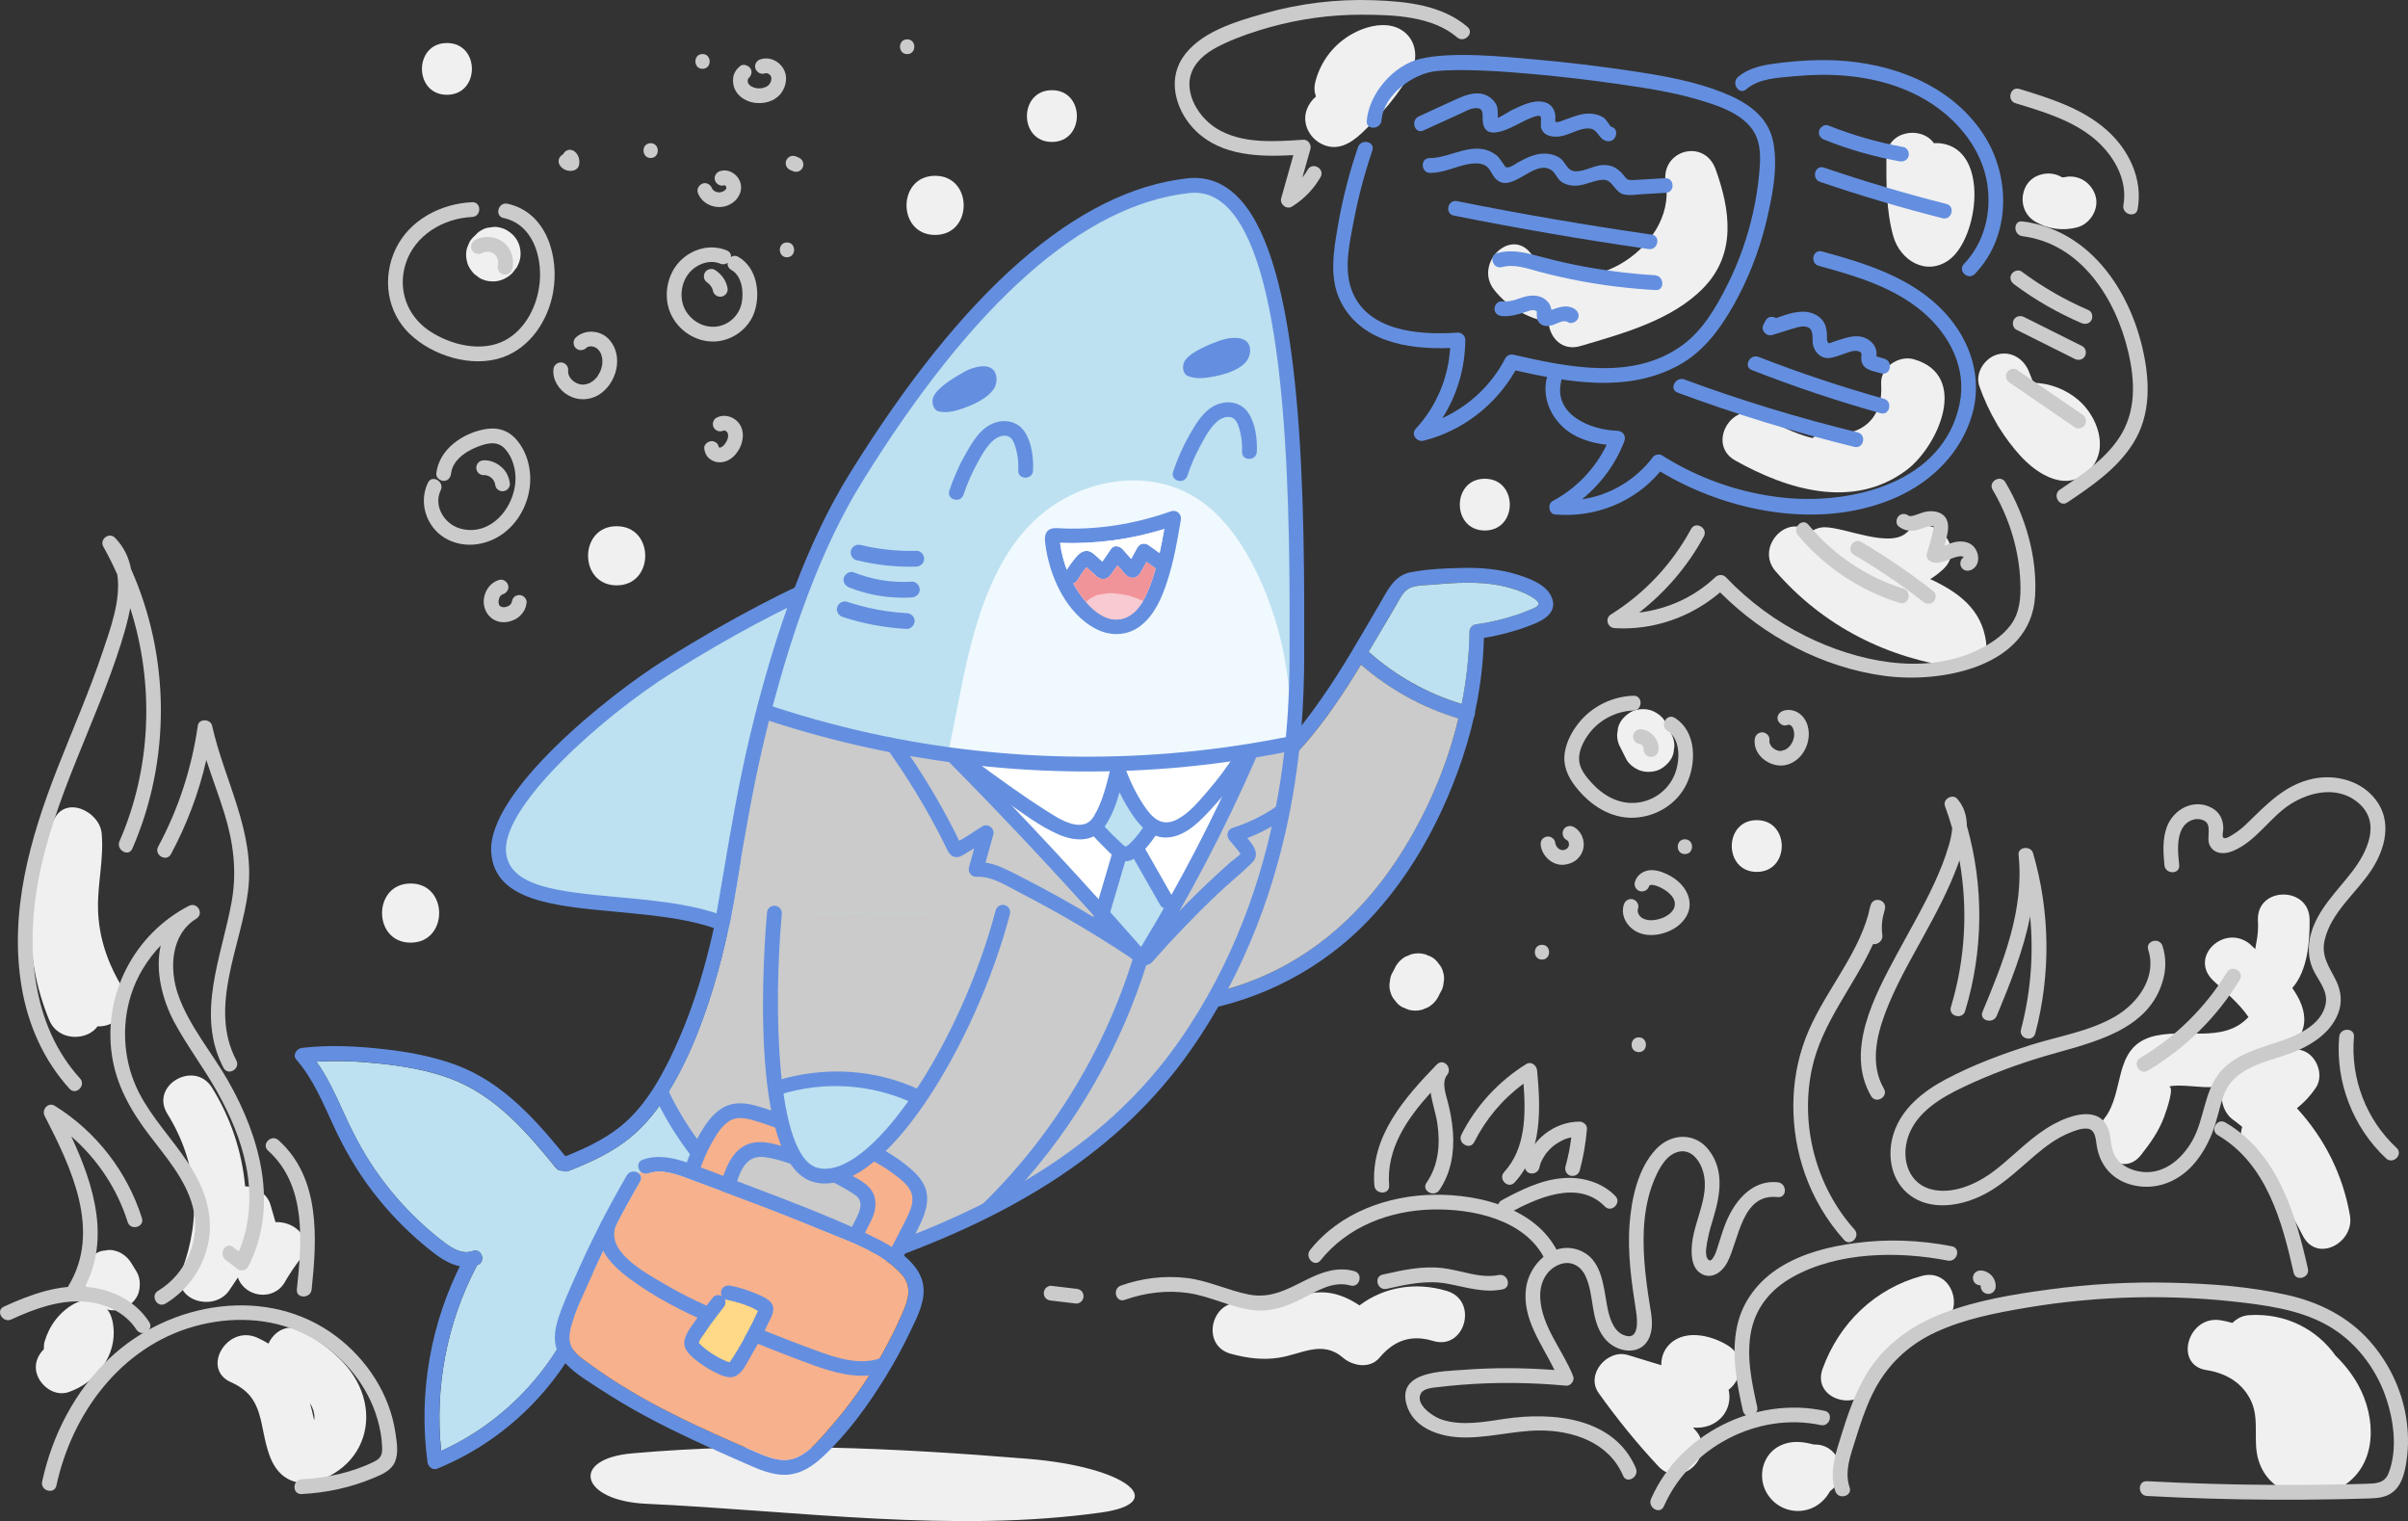 <?xml version="1.0" encoding="utf-8"?>
<!-- Generator: Adobe Illustrator 24.2.0, SVG Export Plug-In . SVG Version: 6.00 Build 0)  -->
<svg version="1.1" id="illustrations" xmlns="http://www.w3.org/2000/svg" xmlns:xlink="http://www.w3.org/1999/xlink" x="0px"
	 y="0px" viewBox="0 0 325.75 205.75" style="enable-background:new 0 0 325.75 205.75;" xml:space="preserve">
<rect x="0" y="0" width="325.75" height="205.75" fill="#333333" stroke="none"/>
<style type="text/css">
	.st0{fill:#648FE0;}
	.st1{fill:#F0F0F0;}
	.st2{fill:#F8BFAE;}
	.st3{fill:#FBD9D8;}
	.st4{fill:#E1E1E1;}
	.st5{fill:#BDE1F0;}
	.st6{fill:#FFFFFF;}
	.st7{fill:#CBCBCB;}
	.st8{fill:#F0F9FE;}
	.st9{fill:#F1949A;}
	.st10{fill:#F8CAD1;}
	.st11{fill:#FFD987;}
	.st12{fill:#F7B27B;}
	.st13{fill:#F29AA7;}
	.st14{fill:#E2F2F8;}
	.st15{fill:#D1E2A8;}
	.st16{fill:#CCCBCB;}
	.st17{fill:#DFC1DD;}
	.st18{fill:#C5C6C6;}
	.st19{fill:#F7B18D;}
</style>
<g>
	<g>
		<path class="st1" d="M319,187.32c-0.81-1.46-1.85-2.77-3.04-3.93c-2.52-3.54-6.7-5.81-11.72-5.49c-0.9,0.06-1.66,0.46-2.24,1.05
			c-0.54-0.15-1.08-0.28-1.65-0.37c-4.41-0.67-6.31,6.07-1.86,6.75c2.67,0.41,4.98,1.77,6.1,4.33c1.09,2.5,0.13,5.31,0.95,7.91
			c1.55,4.94,7.43,6,11.46,3.43C321.69,198,321.43,191.68,319,187.32z"/>
	</g>
	<g>
		<path class="st1" d="M312.44,124.38c-0.05-4.5-7.05-4.51-7,0c0.08,1.11,0,2.21-0.24,3.3c-0.04,0.28-0.08,0.5-0.11,0.7
			c-0.26-0.25-0.52-0.48-0.75-0.7c-3.43-2.76-8.27,1.76-4.95,4.95c1.44,1.38,3.53,3.09,4.78,4.94c-3.44,3.73-8.96,1.35-13.26,2.72
			c-5.09,1.62-3.46,7.51-6.24,11.01c-2.77,3.49,2.15,8.48,4.95,4.95c1.28-1.62,2.41-3.21,3.14-5.17c0.35-0.95,1.44-4.12,0.64-4.09
			c1.33-0.43,4.63,0.25,6.01,0.02c1.88-0.31,3.72-0.87,5.43-1.72c2.57-1.28,6.55-3.75,6.86-6.93c0.16-1.6-0.54-3.2-1.6-4.71
			C312.19,131.27,312.47,127.33,312.44,124.38z"/>
	</g>
	<g>
		<path class="st1" d="M317.9,164.44c-0.96-5.58-3.48-10.5-7.18-14.53c0.95-0.75,1.81-1.66,2.55-2.75c1.23-1.8,0.03-4.7-2.09-5.14
			c-2.54-0.53-4.69-0.32-6.79,1.28c-0.62,0.48-1.02,1.06-1.24,1.68c-3.1,0.37-3.42,4.82-1.04,6.5c0.42,0.3,0.81,0.63,1.21,0.95
			c-0.34,1.08-0.22,2.32,0.71,3.41c2.96,3.47,5.41,7.23,7.48,11.29C313.42,170.91,318.53,168.1,317.9,164.44z"/>
	</g>
	<g>
		<path class="st1" d="M195.74,174.63c-4.19-1.27-8.48-0.57-11.83,1.95c-1.35-0.9-2.81-1.58-4.49-1.74
			c-4.02-0.37-6.84,2.66-11.04,1.54c-4.36-1.17-6.21,5.58-1.86,6.75c2.14,0.58,4.26,0.87,6.46,0.53c3.16-0.49,5.87-2.43,8.69-0.01
			c1.34,1.15,3.66,1.54,4.95,0c1.97-2.35,4.3-3.16,7.25-2.26C198.2,182.69,200.04,175.93,195.74,174.63z"/>
	</g>
	<g>
		<path class="st1" d="M233.77,182.02c-2.36-1.49-6.27-2.36-8.26,0.21c-0.56,0.73-0.79,1.58-0.77,2.44
			c-1.51-0.46-3.02-0.92-4.53-1.38c-2.76-0.84-5.75,2.61-3.95,5.14c2.48,3.48,5.16,6.79,8.08,9.91c3.09,3.29,8.04-1.67,4.95-4.95
			c-0.09-0.09-0.17-0.19-0.26-0.29c0.71,0.06,1.42,0.01,2.14-0.25c1.83-0.66,2.93-2.34,2.77-4.26c-0.02-0.21-0.06-0.4-0.1-0.6
			C235.61,186.67,236.24,183.58,233.77,182.02z"/>
	</g>
	<g>
		<path class="st1" d="M259.99,172.59c-6.37,1.72-11.22,6.42-13.44,12.59c-1.52,4.25,5.24,6.08,6.75,1.86
			c1.38-3.85,4.65-6.64,8.55-7.7C266.19,178.16,264.35,171.41,259.99,172.59z"/>
	</g>
	<g>
		<path class="st1" d="M249.04,198.9c-0.08-1.88-1.54-3.52-3.5-3.5c-0.03,0-0.08,0-0.13,0c0,0-0.01,0-0.01,0
			c-0.29-0.07-0.58-0.14-0.88-0.2c-1.32-0.25-2.52-0.23-3.75,0.37c-2.31,1.14-3.04,4.11-1.82,6.29c1.11,1.99,3.37,2.95,5.57,2.35
			c1.35-0.37,2.4-1.33,3.06-2.52C248.47,201.05,249.09,200.04,249.04,198.9z"/>
	</g>
	<g>
		<path class="st1" d="M261.12,78.33c0.59-0.35,1.17-0.79,1.76-1.34c3.3-3.08-1.66-8.03-4.95-4.95c-2.28,2.13-8.15-0.64-11-0.72
			c-0.81-0.02-1.52,0.26-2.09,0.72c-2.98-2.75-7.48,1.98-4.63,5.25c6.5,7.48,15.2,11.82,24.97,13.08c1.71,0.22,3.73-1.79,3.5-3.5
			C268.09,82.38,264.9,80.1,261.12,78.33z"/>
	</g>
	<g>
		<path class="st1" d="M281.16,54.11c-1.71-1.46-3.87-2.28-6.07-2.33c-0.2-0.46-0.4-0.92-0.57-1.39c-0.64-1.78-2.39-2.97-4.31-2.44
			c-1.72,0.47-3.08,2.52-2.44,4.31c0.63,1.77,1.41,3.46,2.35,5.05c0.11,0.23,0.24,0.44,0.39,0.64c0.81,1.29,1.72,2.51,2.76,3.66
			c2.4,2.65,6.52,5.2,9.55,1.81C285.33,60.61,283.7,56.29,281.16,54.11z"/>
	</g>
	<g>
		<path class="st1" d="M283.46,26.44c-0.58-1.8-2.36-2.91-4.23-2.46c-0.09,0-0.18,0-0.27,0c-0.01,0-0.01,0-0.02,0
			c-0.03-0.02-0.06-0.03-0.09-0.05c-1.58-0.93-3.91-0.41-4.79,1.26c-0.89,1.69-0.43,3.79,1.26,4.79c1.72,1.02,3.77,1.28,5.69,0.77
			C282.78,30.28,284.03,28.22,283.46,26.44z"/>
	</g>
	<g>
		<path class="st1" d="M189.5,4c-1.56-0.91-3.5-0.68-5.13-0.08c-3.19,1.18-5.57,3.82-6.42,7.1c-0.2,0.77-0.15,1.45,0.07,2.04
			c-0.55,0.45-0.99,1.07-1.25,1.78c-0.64,1.8,0.3,3.73,1.93,4.59c2.11,1.11,3.98,0.02,5.52-1.43c2.5-2.36,5.2-5.39,6.75-8.48
			C191.94,7.58,191.44,5.13,189.5,4z"/>
	</g>
	<g>
		<path class="st1" d="M232.09,22.9c-1.54-4.27-7.51-2.57-6.75,1.86c1.53,8.9-12.08,17.31-18.26,9.5c-2.79-3.53-7.72,1.45-4.95,4.95
			c1.89,2.39,4.51,3.78,7.36,4.4c0.14,2.01,1.8,3.94,4.3,3.2c5.67-1.67,12.44-3.5,16.68-7.9C234.91,34.31,234.08,28.43,232.09,22.9z
			"/>
	</g>
	<g>
		<path class="st1" d="M258.91,48.6c-2.07-0.59-4.59,1.1-4.43,3.38c0.32,4.51-2.58,7.15-7.05,6.68c-0.96-0.1-1.7,0.15-2.25,0.6
			c-2.43-0.6-4.75-1.8-6.91-3.01c-3.93-2.21-7.47,3.84-3.53,6.04c7.09,3.98,15.95,6.66,23.13,1.33
			C262.19,60.41,266.48,50.78,258.91,48.6z"/>
	</g>
	<g>
		<path class="st1" d="M262.61,19.4c-0.34-0.05-0.67-0.05-1-0.03c-1.66-2.39-6.4-1.74-6.42,1.97c-0.03,3.43-0.01,7.29,0.93,10.61
			c0.93,3.28,4.42,5.41,7.49,3.25C267.65,32.33,269.2,20.31,262.61,19.4z"/>
	</g>
	<g>
		<path class="st1" d="M226.03,99.15c-0.25-0.5-0.5-1-0.75-1.5c-0.38-0.76-1.3-1.39-2.09-1.61c-0.84-0.23-1.95-0.13-2.7,0.35
			c-0.75,0.48-1.41,1.2-1.61,2.09c-0.04,0.31-0.08,0.62-0.12,0.93c0,0.63,0.16,1.22,0.48,1.77c0.25,0.5,0.5,1,0.75,1.5
			c0.38,0.76,1.3,1.39,2.09,1.61c0.84,0.23,1.95,0.13,2.7-0.35c0.75-0.48,1.41-1.2,1.61-2.09c0.04-0.31,0.08-0.62,0.12-0.93
			C226.51,100.29,226.35,99.7,226.03,99.15z"/>
	</g>
	<g>
		<path class="st1" d="M237.65,110.94c-4.5,0-4.51,7,0,7C242.16,117.94,242.16,110.94,237.65,110.94z"/>
	</g>
	<g>
		<path class="st1" d="M195.23,131.52c-0.11-0.46-0.32-0.85-0.63-1.19c-0.25-0.38-0.57-0.68-0.98-0.9l-0.84-0.35
			c-0.62-0.17-1.24-0.17-1.86,0l-0.84,0.35c-0.53,0.31-0.94,0.73-1.26,1.26c-0.13,0.25-0.25,0.5-0.38,0.75
			c-0.26,0.4-0.39,0.84-0.42,1.3c-0.1,0.47-0.08,0.93,0.06,1.4c0.11,0.46,0.32,0.85,0.63,1.19c0.25,0.38,0.57,0.68,0.98,0.9
			c0.28,0.12,0.56,0.24,0.84,0.35c0.62,0.17,1.24,0.17,1.86,0l0.84-0.35c0.53-0.31,0.94-0.73,1.26-1.26
			c0.12-0.25,0.25-0.5,0.38-0.75c0.26-0.4,0.39-0.84,0.42-1.3C195.39,132.46,195.37,131.99,195.23,131.52z"/>
	</g>
	<g>
		<path class="st1" d="M200.86,64.76c-4.5,0-4.51,7,0,7C205.37,71.76,205.37,64.76,200.86,64.76z"/>
	</g>
	<g>
		<path class="st1" d="M142.3,12.2c-4.5,0-4.51,7,0,7C146.8,19.2,146.81,12.2,142.3,12.2z"/>
	</g>
	<g>
		<path class="st1" d="M60.46,5.82c-4.5,0-4.51,7,0,7C64.96,12.82,64.97,5.82,60.46,5.82z"/>
	</g>
	<g>
		<path class="st1" d="M70.3,33.34c-0.16-0.58-0.48-1.15-0.91-1.57c-0.42-0.41-1.04-0.82-1.63-0.95c-0.47-0.15-0.93-0.17-1.4-0.06
			c-0.47,0.02-0.9,0.16-1.3,0.42c-0.31,0.17-0.55,0.39-0.77,0.65c-0.29,0.25-0.55,0.53-0.76,0.87l-0.35,0.84
			c-0.17,0.62-0.17,1.24,0,1.86c0.11,0.59,0.54,1.21,0.94,1.63c0.04,0.04,0.68,0.53,0.72,0.55c0.26,0.17,0.56,0.28,0.85,0.36
			c0.31,0.09,0.64,0.12,0.97,0.13c0.99,0.02,1.94-0.43,2.64-1.12c0.02-0.01,0.03-0.03,0.04-0.05c0.18-0.24,0.36-0.47,0.55-0.71
			c0,0,0.01-0.01,0.01-0.01c0.01-0.01,0.01-0.02,0.02-0.03c0.32-0.56,0.51-1.2,0.51-1.85C70.42,33.98,70.38,33.65,70.3,33.34z"/>
	</g>
	<g>
		<path class="st1" d="M16.6,133.66c-2.01-3.31-3.24-6.78-3.34-10.69c-0.08-3.44,0.8-6.75,0.5-10.2c-0.26-3.04-4.99-5.29-6.52-1.77
			c-3.78,8.71-4.23,18.08-0.6,26.94c1.24,3.02,5.21,2.84,6.56,0.89C15.67,138.98,18.27,136.42,16.6,133.66z"/>
	</g>
	<g>
		<path class="st1" d="M37.27,165.32c-0.22-0.77-0.45-1.54-0.67-2.32c-0.44-1.52-1.95-2.47-3.44-2.53
			c-0.42-4.66-1.93-9.22-4.48-13.34c-2.37-3.82-8.43-0.31-6.04,3.53c4.09,6.6,4.7,13.97,1.95,21.22c-1.49,3.94,4.27,5.73,6.4,2.7
			c0.41-0.59,0.8-1.18,1.19-1.77c0.95,2.7,4.84,3.23,6.33,0.65c0.65-1.12,1.32-2.13,2.11-3.15
			C42.61,167.7,39.93,165.16,37.27,165.32z"/>
	</g>
	<g>
		<path class="st1" d="M49.12,188.86c-1.22-4.04-4.57-6.56-7.99-8.71c-2.06-1.3-4.03-0.13-4.81,1.6c-0.47-0.29-0.98-0.56-1.53-0.81
			c-4.08-1.8-7.65,4.23-3.53,6.04c4.61,2.03,3.72,5.81,5.2,9.9c1.67,4.58,5.85,4.53,9.38,1.99
			C49.06,196.55,50.27,192.66,49.12,188.86z M42.5,192.12c-0.17-0.8-0.35-1.57-0.57-2.33c0.18,0.29,0.33,0.6,0.44,0.92
			C42.53,191.23,42.59,191.69,42.5,192.12z"/>
	</g>
	<g>
		<path class="st1" d="M15.33,179.36c-0.16-1.27-0.57-2.34-1.73-3.02c-1.1-0.64-2.43-0.61-3.53,0c-2,1.1-3.39,2.94-4.03,5.11
			c-0.1,0.34-0.12,0.7-0.1,1.05c-0.88,0.86-1.36,2.1-0.95,3.36c0.55,1.71,2.45,3.08,4.31,2.44
			C12.96,187.05,15.84,183.39,15.33,179.36z"/>
	</g>
	<g>
		<path class="st1" d="M18.45,171.97c-0.24-0.38-0.47-0.77-0.71-1.15c-0.47-0.76-1.23-1.37-2.09-1.61c-0.47-0.15-0.93-0.17-1.4-0.06
			c-0.47,0.02-0.9,0.16-1.3,0.42c-0.75,0.48-1.41,1.2-1.61,2.09c-0.21,0.91-0.15,1.88,0.35,2.7c0.24,0.38,0.47,0.77,0.71,1.15
			c0.47,0.76,1.23,1.37,2.09,1.61c0.47,0.15,0.93,0.17,1.4,0.06c0.47-0.02,0.9-0.16,1.3-0.42c0.75-0.48,1.41-1.2,1.61-2.09
			C19.01,173.76,18.95,172.79,18.45,171.97z"/>
	</g>
	<g>
		<g>
			<g>
				<path class="st0" d="M209.94,80.86c-0.7-1.81-3.14-2.67-4.83-3.18c-2.31-0.7-4.74-0.9-7.15-0.86c-2.33,0.04-4.8,0.15-7.1,0.58
					c-2.3,0.43-3.19,2.54-4.27,4.37c-2.52,4.29-4.96,8.64-7.82,12.72c-3.07,4.39-6.72,9.1-11.91,11.02
					c-1.2,0.45-0.31,2.24,0.89,1.79c3.55-1.31,6.35-3.88,8.8-6.7c2.82-3.24,5.2-6.83,7.43-10.49c1.1-1.81,2.16-3.64,3.23-5.46
					c0.53-0.91,1.07-1.83,1.61-2.73c0.51-0.86,0.98-2.01,1.95-2.42c0.89-0.38,2.15-0.34,3.11-0.43c1.16-0.11,2.33-0.2,3.5-0.24
					c2.08-0.06,4.21,0.02,6.24,0.52c1.15,0.28,2.35,0.68,3.38,1.27c0.3,0.17,1.14,0.64,1.11,1.06c-0.03,0.42-0.82,0.67-1.14,0.8
					c-2.36,1-4.86,1.63-7.39,1.99c-0.41,0.06-0.79,0.5-0.8,0.91c-0.11,9.94-3.14,19.66-8.14,28.22
					c-4.67,8.01-11.05,14.57-19.6,18.37c-4.49,2-9.35,3.16-14.26,3.37c-1.27,0.06-1.42,2.05-0.14,2c9.09-0.4,17.9-3.74,24.92-9.54
					c7.74-6.38,13.12-15.8,16.27-25.22c1.76-5.25,2.77-10.75,2.91-16.29c2.22-0.37,4.38-0.95,6.48-1.77
					C208.8,83.92,210.71,82.87,209.94,80.86z"/>
			</g>
			<g>
				<path class="st0" d="M198.82,95.56c-5.21-1.4-10.03-4.03-14-7.69c-0.95-0.87-2.36,0.54-1.41,1.41c4.23,3.89,9.34,6.71,14.88,8.2
					C199.53,97.82,200.06,95.89,198.82,95.56z"/>
			</g>
		</g>
		<g>
			<path class="st7" d="M190.65,113.6c-4.67,8.01-11.05,14.57-19.6,18.37c-2.39,1.06-4.89,1.88-7.45,2.45
				c0.11-9.39,1.82-18.67,5.04-27.49c3.13-1.39,5.67-3.75,7.91-6.32c2.82-3.24,5.2-6.83,7.43-10.49c0.04-0.07,0.08-0.15,0.13-0.22
				c3.82,3.33,8.32,5.82,13.18,7.28C195.92,102.94,193.64,108.48,190.65,113.6z"/>
		</g>
		<g>
			<path class="st5" d="M206.98,82.48c-2.36,1-4.86,1.63-7.39,1.99c-0.41,0.06-0.79,0.5-0.8,0.91c-0.04,3.32-0.41,6.61-1.06,9.85
				c-4.65-1.42-8.95-3.82-12.58-7.07c0.69-1.17,1.39-2.33,2.07-3.5c0.53-0.91,1.07-1.83,1.61-2.73c0.51-0.86,0.98-2.01,1.95-2.42
				c0.89-0.38,2.15-0.34,3.11-0.43c1.16-0.11,2.33-0.2,3.5-0.24c2.08-0.06,4.21,0.02,6.24,0.52c1.15,0.28,2.35,0.68,3.38,1.27
				c0.3,0.17,1.14,0.64,1.11,1.06C208.08,82.1,207.29,82.35,206.98,82.48z"/>
		</g>
	</g>
	<g>
		<path class="st1" d="M139.04,197.33c-18.15-1.48-35.77-2.31-53.5-0.74c-8.52,0.75-6.99,6.41,1.82,6.82
			c20.72,0.97,41.57,3.99,61.65,1.18C158.23,203.29,152.52,198.43,139.04,197.33z"/>
	</g>
	<g>
		<path class="st1" d="M126.5,23.78c-5.15,0-5.16,8,0,8C131.65,31.78,131.66,23.78,126.5,23.78z"/>
	</g>
	<g>
		<path class="st1" d="M55.55,119.51c-5.15,0-5.16,8,0,8C60.69,127.51,60.7,119.51,55.55,119.51z"/>
	</g>
	<g>
		<path class="st1" d="M83.42,71.18c-5.15,0-5.16,8,0,8C88.57,79.18,88.58,71.18,83.42,71.18z"/>
	</g>
	<g>
		<g>
			<g>
				<g>
					<path class="st5" d="M104.54,103.44c1.89-8.13,4.07-16.21,7.13-23.99c-5.73,2.55-12.84,6.03-21.33,10.73
						c-9.25,5.12-23.31,17.96-22.87,25c0.59,9.67,21.34,4.91,32.13,10.54l1.29-2.29C101.26,116.68,103.02,109.98,104.54,103.44z"/>
				</g>
			</g>
		</g>
		<g>
			<g>
				<g>
					<path class="st0" d="M100.05,124.84c-4.6-2.4-10.69-2.96-16.58-3.5c-7.9-0.73-14.72-1.36-15.02-6.21
						c-0.38-6.22,13.01-18.19,22.41-24.1c8.06-5.06,14.98-8.64,20.65-11.18c0.1-0.26,0.19-0.52,0.29-0.77
						c0.17-0.42,0.44-0.78,0.78-1.04c0.12-0.27,0.23-0.55,0.35-0.82c0.05-0.11,0.12-0.19,0.18-0.28c-6.14,2.6-13.95,6.51-23.32,12.4
						c-7.52,4.72-23.84,17.8-23.34,25.91c0.4,6.57,8.38,7.3,16.83,8.08c5.7,0.53,11.59,1.07,15.84,3.28
						c0.23,0.12,0.48,0.14,0.71,0.08c0.26-0.07,0.5-0.24,0.64-0.51C100.73,125.7,100.54,125.1,100.05,124.84z"/>
				</g>
			</g>
		</g>
	</g>
	<g>
		<g>
			<g>
				<path class="st7" d="M97.82,25.9C97.76,25.92,97.78,25.92,97.82,25.9L97.82,25.9z"/>
			</g>
			<g>
				<path class="st7" d="M99.85,24.07c-0.55-0.79-1.54-1.24-2.49-0.91c-0.49,0.17-0.82,0.76-0.63,1.27c0.19,0.5,0.74,0.81,1.27,0.63
					c0.01,0,0.01,0,0.01-0.01c0.03,0.01,0.05,0.03,0.08,0.04c0.01,0.01,0,0,0.01,0.01c0.02,0.01,0.03,0.03,0.05,0.04
					c0.03,0.04,0.06,0.08,0.08,0.12c0.01,0.03,0.02,0.07,0.03,0.11c0,0.01,0,0.02,0,0.03c0,0.01,0,0.02,0,0.03
					c0,0.02-0.01,0.03-0.01,0.05c-0.02,0.04-0.05,0.09-0.07,0.13c0,0,0,0,0,0c-0.04,0.05-0.09,0.09-0.13,0.14
					c-0.05,0.04-0.09,0.07-0.14,0.1c-0.03,0.02-0.06,0.03-0.1,0.04c0.02-0.01,0.04-0.02,0.1-0.03c-0.13,0.04-0.26,0.1-0.4,0.14
					c-0.07,0.01-0.14,0.01-0.21,0.02c-0.02,0-0.05,0-0.07,0c-0.05-0.01-0.11-0.01-0.16-0.02c-0.06-0.01-0.13-0.03-0.19-0.05
					c-0.01-0.01-0.03-0.01-0.04-0.02c-0.07-0.03-0.13-0.06-0.2-0.1c-0.01-0.01-0.02-0.01-0.03-0.02c-0.05-0.05-0.11-0.09-0.16-0.14
					c-0.01-0.01-0.01-0.01-0.02-0.02c-0.03-0.05-0.06-0.1-0.1-0.15c-0.01-0.01-0.01-0.03-0.02-0.04c-0.18-0.49-0.75-0.83-1.27-0.63
					c-0.49,0.19-0.82,0.74-0.63,1.27c0.57,1.53,2.38,2.26,3.89,1.74c0.7-0.24,1.35-0.74,1.68-1.42
					C100.39,25.68,100.34,24.77,99.85,24.07z"/>
			</g>
		</g>
		<g>
			<path class="st7" d="M106.4,32.8c-1.28,0.07-1.17,2.07,0.11,2C107.8,34.72,107.69,32.72,106.4,32.8z"/>
		</g>
		<g>
			<path class="st7" d="M108.63,21.93c-0.04-0.08-0.08-0.16-0.11-0.23c-0.1-0.14-0.22-0.26-0.38-0.34
				c-0.13-0.06-0.26-0.11-0.39-0.17c-0.12-0.07-0.24-0.1-0.38-0.1c-0.13-0.02-0.27-0.01-0.4,0.04c-0.13,0.04-0.24,0.1-0.33,0.2
				c-0.1,0.08-0.19,0.17-0.24,0.29c-0.03,0.08-0.06,0.16-0.09,0.24c-0.04,0.18-0.03,0.36,0.03,0.53c0.04,0.08,0.08,0.16,0.11,0.23
				c0.1,0.14,0.22,0.26,0.38,0.34c0.13,0.06,0.26,0.11,0.39,0.17c0.12,0.07,0.24,0.1,0.38,0.1c0.13,0.02,0.27,0.01,0.4-0.04
				c0.13-0.04,0.24-0.1,0.33-0.2c0.1-0.08,0.19-0.17,0.24-0.29c0.03-0.08,0.06-0.16,0.09-0.24
				C108.69,22.29,108.68,22.11,108.63,21.93z"/>
		</g>
		<g>
			<path class="st7" d="M87.96,19.37c-1.28,0.07-1.17,2.07,0.11,2C89.36,21.3,89.25,19.3,87.96,19.37z"/>
		</g>
		<g>
			<path class="st7" d="M94.98,7.31c-1.28,0.07-1.17,2.07,0.11,2C96.38,9.24,96.27,7.24,94.98,7.31z"/>
		</g>
		<g>
			<g>
				<path class="st7" d="M101.57,11.64c0,0,0.01,0.01,0.01,0.01c-0.01-0.01-0.03-0.02-0.04-0.03
					C101.55,11.63,101.55,11.63,101.57,11.64C101.56,11.64,101.56,11.64,101.57,11.64z"/>
			</g>
			<g>
				<path class="st7" d="M106.13,9.59c-0.55-1.25-1.98-2.01-3.3-1.55C102.33,8.2,102,8.8,102.2,9.3c0.2,0.5,0.74,0.81,1.27,0.63
					c0.01-0.01,0.05-0.01,0.08-0.02c0.04,0,0.09-0.01,0.13-0.01c0.03,0,0.05,0.01,0.08,0.01c0.03,0.01,0.05,0.01,0.08,0.02
					c0.07,0.04,0.14,0.07,0.2,0.1c0.01,0.01,0,0,0.01,0.01c0.03,0.02,0.06,0.05,0.08,0.07c-0.04-0.03,0.02,0.01,0.05,0.05
					c0.03,0.04,0.05,0.07,0.08,0.11c0.02,0.03,0.04,0.11,0.04,0.08c0.01,0.02,0.01,0.03,0.02,0.04c0,0,0.01,0.01,0.01,0.03
					c0.02,0.06,0.04,0.1,0.01,0.02c0-0.01,0-0.01-0.01-0.02c0,0.01,0,0.02,0.01,0.02c0,0.05,0.01,0.09,0.01,0.14
					c0,0.03,0,0.06,0,0.1c-0.02,0.04-0.03,0.2-0.04,0.23c-0.01,0.02-0.01,0.05-0.02,0.07c0,0,0-0.01,0.01-0.01
					c0,0-0.01,0.01-0.01,0.01c0,0.01-0.01,0.02-0.01,0.03c-0.03,0.1-0.03,0.05-0.01,0.01c-0.02,0.05-0.05,0.13-0.06,0.15
					c-0.02,0.04-0.04,0.07-0.06,0.11c0.01-0.01,0.01-0.02,0.02-0.01c0,0-0.01,0.01-0.02,0.02c0,0.01-0.01,0.01-0.01,0.02
					c-0.06,0.1-0.03,0.04,0-0.01c-0.04,0.05-0.12,0.15-0.13,0.17c-0.03,0.03-0.07,0.07-0.1,0.1c0,0,0,0,0,0
					c-0.05,0.04-0.12,0.08-0.16,0.11c-0.03,0.02-0.07,0.04-0.1,0.06c-0.01,0.01-0.01,0-0.01,0.01c-0.17,0.06-0.33,0.12-0.51,0.17
					c0,0,0,0,0,0c-0.03,0-0.07,0.01-0.08,0.01c-0.1,0.01-0.21,0.02-0.31,0.02c-0.02,0-0.12,0-0.18,0c-0.05-0.01-0.16-0.02-0.18-0.02
					c-0.07-0.01-0.14-0.03-0.22-0.04c-0.05-0.01-0.09-0.03-0.14-0.04c-0.01,0-0.01,0-0.02,0c0.03,0.01,0.05,0.02,0.05,0.02
					c0,0-0.03-0.01-0.05-0.02c-0.06-0.02-0.04-0.01,0,0c-0.1-0.05-0.35-0.17-0.4-0.19c0.01,0.01,0.02,0.01,0.01,0.02
					c0,0-0.02-0.01-0.04-0.03c-0.06-0.03-0.05-0.03-0.02-0.02c-0.01-0.01-0.03-0.02-0.03-0.02c-0.07-0.06-0.13-0.12-0.19-0.18
					c-0.03-0.04-0.07-0.1-0.08-0.11c-0.02-0.02-0.03-0.05-0.04-0.07c-0.01-0.03-0.02-0.06-0.03-0.09c0-0.01-0.02-0.07-0.02-0.1
					c0-0.04-0.01-0.08-0.01-0.12c0-0.01,0-0.02,0-0.03c0-0.03,0.01-0.06,0-0.08c0,0.01,0,0.01,0,0.02c0-0.03,0.01-0.06,0.02-0.08
					c0-0.02,0.01-0.04,0.02-0.06c0,0,0,0,0-0.01c0.01-0.02,0.02-0.05,0.04-0.07c0.04-0.04,0.14-0.14,0.02-0.03c0,0,0,0,0,0
					c-0.01,0.01-0.01,0.01-0.03,0.02c0.4-0.33,0.62-0.92,0.28-1.39c-0.29-0.4-0.96-0.64-1.39-0.28c-0.47,0.39-0.83,0.9-0.92,1.52
					c-0.09,0.63,0.01,1.24,0.32,1.8c0.52,0.95,1.63,1.54,2.68,1.65c1.22,0.13,2.5-0.2,3.34-1.14
					C106.25,11.95,106.59,10.64,106.13,9.59z"/>
			</g>
			<g>
				<polygon class="st7" points="101.98,11.85 101.98,11.85 101.98,11.85 				"/>
			</g>
			<g>
				<path class="st7" d="M101.12,10.89c0,0.01,0,0.02,0,0.02c0,0,0,0,0,0.01c0.01,0.03,0.02-0.01,0-0.08c0,0,0,0.01,0,0.01
					C101.12,10.87,101.12,10.88,101.12,10.89z"/>
			</g>
			<g>
				<path class="st7" d="M104.31,10.41c0,0,0,0.01,0.01,0.04c0,0,0-0.01,0-0.01C104.31,10.43,104.31,10.42,104.31,10.41z"/>
			</g>
			<g>
				<path class="st7" d="M104.28,11.01c-0.01,0.01-0.02,0.02-0.02,0.04C104.26,11.03,104.27,11.02,104.28,11.01
					C104.28,11.01,104.28,11.01,104.28,11.01z"/>
			</g>
			<g>
				<path class="st7" d="M104.13,11.3c0,0-0.01,0.01-0.01,0.01C104.13,11.31,104.13,11.31,104.13,11.3
					C104.13,11.3,104.13,11.3,104.13,11.3z"/>
			</g>
		</g>
		<g>
			<path class="st7" d="M99.84,34.73c-0.36-0.2-0.69-0.14-0.95,0.04c0.03-0.35-0.12-0.69-0.54-0.88c-2.23-0.95-4.78-0.23-6.42,1.49
				c-1.71,1.8-2.22,4.72-1.23,6.99c0.99,2.26,3.27,3.83,5.76,3.83c2.4,0,4.71-1.58,5.54-3.83C102.95,39.8,102.43,36.16,99.84,34.73z
				 M100.34,40.95c-0.33,1.68-1.68,3-3.39,3.22c-1.66,0.22-3.28-0.66-4.15-2.07c-0.9-1.48-0.76-3.5,0.22-4.91
				c0.93-1.34,2.85-2.19,4.42-1.52c0.38,0.16,0.73,0.07,0.99-0.12c-0.04,0.36,0.1,0.73,0.5,0.96
				C100.38,37.32,100.63,39.49,100.34,40.95z"/>
		</g>
		<g>
			<path class="st7" d="M98.39,38.83c-0.09-0.44-0.29-0.88-0.55-1.25c-0.31-0.45-0.7-0.8-1.16-1.09c-0.21-0.13-0.55-0.13-0.78-0.06
				c-0.23,0.08-0.47,0.27-0.57,0.49c-0.11,0.24-0.15,0.52-0.06,0.78c0.04,0.08,0.08,0.16,0.11,0.23c0.09,0.14,0.22,0.25,0.36,0.33
				c-0.03-0.02-0.07-0.05-0.1-0.07c0.15,0.1,0.28,0.23,0.41,0.36c0.09,0.12,0.17,0.24,0.25,0.37c0.08,0.18,0.15,0.36,0.18,0.54
				c0.05,0.23,0.3,0.47,0.49,0.57c0.22,0.11,0.54,0.15,0.78,0.06c0.24-0.09,0.46-0.26,0.57-0.49c0.03-0.08,0.06-0.16,0.09-0.24
				C98.46,39.18,98.45,39.01,98.39,38.83z"/>
		</g>
	</g>
	<g>
		<path class="st5" d="M174.48,101.71c1.43-28.74,3.11-62.33-7.54-73.53c-2.82-2.96-8.21-4.11-18.71,0.37
			c-23.13,16.09-33.4,32.51-42.22,58.77c-0.23,0.68-3.03,10.29-3.51,10.62c-1.41,11.25-2.34,22.62-5.39,33.58
			c-1.55,5.56-3.58,11.13-6.59,16.08c-1.44,2.36-3.14,4.54-5.29,6.3c-2.45,2.01-5.39,3.34-8.32,4.49c-0.3,0.12-0.57,0.09-0.78-0.04
			c-0.32,0.04-0.67-0.06-0.93-0.37c-4.04-4.96-8.25-9.88-14.43-12.14c-2.99-1.09-6.17-1.62-9.32-1.96
			c-2.87-0.31-5.76-0.45-8.64-0.27c1.44,2.03,2.5,4.31,3.53,6.58c1.27,2.82,2.66,5.54,4.42,8.08c1.73,2.51,3.71,4.82,5.93,6.91
			c1.1,1.03,2.25,2.03,3.47,2.93c1.08,0.8,2.41,1.62,3.78,1.12c1.21-0.44,1.86,1.45,0.65,1.89c-0.04,0.01-0.08,0.02-0.11,0.03
			c-0.02,0.07-0.02,0.14-0.06,0.22c-3.99,7.66-5.62,16.32-4.74,24.89c9.63-4.33,17.08-13,19.84-23.21c0.15-0.55,0.62-0.86,1.18-0.78
			c4.29,0.62,8.61,0.91,12.95,0.84c8.11-0.12,16.18-1.46,23.9-3.89c0.9-0.92,1.79-1.85,2.69-2.77
			c15.33-15.54,31.46-30.29,48.29-44.19C170.89,115.53,172.82,108.66,174.48,101.71z"/>
	</g>
	<g>
		<path class="st7" d="M167.19,102.25c-4.21,0.54-8.46,0.65-12.7,0.7c-4.66,0.05-9.32,0.35-13.98,0.23
			c-4.95-0.13-9.86-0.61-14.69-1.68c-1.5-0.33-2.99-0.72-4.48-1.13c-6.16-0.79-12.21-2.15-17.9-4.78c-0.43,1.3-0.79,2.25-0.94,2.35
			c-1.41,11.25-2.34,22.62-5.39,33.58c-1.55,5.56-3.58,11.13-6.59,16.08c-0.31,0.51-0.64,1-0.97,1.49c0.04,0.06,0.09,0.1,0.14,0.16
			c5.77,8.53,13.26,15.48,21.37,21.71c2.19-0.5,4.89,0.17,7.03-0.5c0.9-0.92,15.8-6.23,16.89-6.9
			c20.69-12.67,27.45-20.41,35.05-40.83c2.36-6.73,2.8-14.09,4.46-21.03c0.02-0.3,0.03-0.61,0.05-0.91
			C172.13,101.48,169.68,101.94,167.19,102.25z"/>
	</g>
	<g>
		<path class="st8" d="M111.15,171.87c-1.16-1.16-2.35-2.28-3.55-3.41c-1.68-1.59-3.32-3.21-4.93-4.88
			c-1.22-1.01-2.43-2.04-3.61-3.11c-0.37,0.26-0.73,0.52-1.11,0.76c-2.66,1.72-5.47,3.21-8.37,4.49c-1.37,0.61-2.78,1.1-4.17,1.65
			c-1.19,0.47-2.19,1.29-2.17,2.67c0.04,3.55,6.95,3.3,9.24,3.14c3.24-0.23,5.06,0.99,8.29,0.58c3.21-0.41,6.94-0.91,10.61-1.66
			C111.31,172.02,111.23,171.94,111.15,171.87z"/>
	</g>
	<g>
		<path class="st8" d="M167.38,101.57c2.39-0.35,4.82-0.6,7.24-0.58c0.07-3.03-0.04-6.07-0.41-9.11c-0.55-4.47-1.7-8.81-3.51-12.94
			c-1.67-3.82-4.05-7.79-7.32-10.46c-6.89-5.62-16.77-3.98-22.9,1.43c-6.4,5.66-8.83,15.07-10.46,23.21
			c-0.5,2.48-1.08,5.52-1.76,8.81c7.9,0.05,15.8,1.05,23.69,1.46c2.03,0.1,4.1,0.24,6.16,0.31
			C161.13,102.73,164.24,102.02,167.38,101.57z"/>
	</g>
	<g>
		<g>
			<g>
				<path class="st0" d="M122.69,82.94c-2.76-0.15-5.47-0.67-8.1-1.54c-0.55-0.18-1.17,0.18-1.33,0.72
					c-0.17,0.57,0.17,1.14,0.72,1.33c2.79,0.92,5.71,1.46,8.65,1.62c0.58,0.03,1.08-0.48,1.1-1.04
					C123.74,83.44,123.27,82.97,122.69,82.94z"/>
			</g>
		</g>
		<g>
			<g>
				<path class="st0" d="M123.38,78.68c-2.72,0.17-5.35-0.25-7.89-1.26c-0.54-0.21-1.17,0.21-1.33,0.72
					c-0.18,0.6,0.19,1.11,0.72,1.33c2.67,1.06,5.58,1.52,8.44,1.35c0.58-0.04,1.08-0.43,1.1-1.04
					C124.43,79.24,123.95,78.65,123.38,78.68z"/>
			</g>
		</g>
		<g>
			<g>
				<path class="st0" d="M123.99,74.51c-2.55,0.07-5.07-0.19-7.54-0.79c-0.56-0.14-1.16,0.15-1.33,0.72
					c-0.16,0.54,0.16,1.19,0.72,1.33c2.64,0.65,5.36,0.95,8.08,0.88c0.58-0.02,1.08-0.44,1.1-1.04
					C125.04,75.05,124.57,74.49,123.99,74.51z"/>
			</g>
		</g>
	</g>
	<g>
		<g>
			<path class="st0" d="M76.85,156.85c-4.24-5.22-8.71-10.42-15.2-12.81c-3.09-1.14-6.33-1.74-9.6-2.11
				c-3.73-0.42-7.49-0.62-11.22-0.18c-0.67,0.08-1.3,0.94-0.76,1.56c2.34,2.69,3.65,5.97,5.14,9.17c1.43,3.07,3.13,5.99,5.19,8.68
				c2,2.61,4.27,5.01,6.79,7.12c2.02,1.7,4.6,3.86,7.41,2.83c1.21-0.44,0.56-2.34-0.65-1.89c-1.37,0.5-2.7-0.32-3.78-1.12
				c-1.21-0.9-2.37-1.9-3.47-2.93c-2.22-2.08-4.2-4.4-5.93-6.91c-1.76-2.55-3.15-5.27-4.42-8.08c-1.03-2.28-2.09-4.55-3.53-6.58
				c2.88-0.19,5.76-0.05,8.64,0.27c3.15,0.35,6.33,0.87,9.32,1.96c6.18,2.26,10.39,7.18,14.43,12.14
				C76.01,158.97,77.67,157.86,76.85,156.85z"/>
		</g>
	</g>
	<g>
		<g>
			<path class="st0" d="M99.48,116.22c-0.04,1.25-0.72,2.05-1.61,2.44c-1.38,8.42-3.41,16.67-7.21,24.46
				c-1.41,2.88-3.04,5.68-5.31,7.98c-2.52,2.55-5.79,4.11-9.09,5.4c-1.19,0.47-0.55,2.36,0.65,1.89c2.93-1.15,5.86-2.48,8.32-4.49
				c2.15-1.76,3.85-3.94,5.29-6.3c3.01-4.94,5.04-10.52,6.59-16.08c1.41-5.05,2.36-10.19,3.12-15.36
				C99.98,116.22,99.73,116.23,99.48,116.22z"/>
		</g>
	</g>
	<g>
		<g>
			<path class="st0" d="M117.58,171.01c0.3-0.25,0.6-0.5,0.9-0.75c0.08-0.2,0.19-0.4,0.35-0.6c0.34-0.4,0.68-0.8,1.03-1.2
				c-8.41,2.92-17.29,4.51-26.22,4.65c-4.33,0.07-8.66-0.22-12.95-0.84c-0.56-0.08-1.03,0.24-1.18,0.78
				c-2.76,10.21-10.22,18.88-19.84,23.21c-0.88-8.57,0.76-17.23,4.74-24.89c0.6-1.14-1.2-2.02-1.8-0.88
				c-4.35,8.36-6.04,17.96-4.78,27.29c0.08,0.61,0.68,1.14,1.32,0.88c10.59-4.3,18.79-13.39,22.05-24.32
				c12.06,1.61,24.42,0.59,36.06-2.93C117.35,171.27,117.45,171.12,117.58,171.01z"/>
		</g>
	</g>
	<g>
		<path class="st0" d="M115.91,171.82c-0.42,0-0.81-0.27-0.95-0.69c-0.17-0.52,0.11-1.09,0.64-1.26
			c20.86-6.86,34.79-16.06,43.84-28.94c15.05-21.44,15.02-45.48,15.01-53.38l0-0.97c0.1-23.65-0.81-51.7-8.75-58.86
			c-1.42-1.28-2.99-1.8-4.81-1.61c-14.3,1.57-29.21,14.74-44.31,39.15c-5.31,8.58-9.76,20.36-13.23,35.01
			c-1.48,6.24-2.43,11.86-3.54,18.37c-0.34,1.99-0.69,4.05-1.07,6.21c-0.1,0.54-0.61,0.9-1.16,0.81c-0.54-0.1-0.91-0.61-0.81-1.16
			c0.38-2.16,0.73-4.21,1.06-6.2c1.11-6.54,2.07-12.2,3.56-18.5c3.52-14.86,8.05-26.84,13.47-35.6
			c15.44-24.96,30.85-38.44,45.79-40.08c2.38-0.26,4.52,0.45,6.36,2.11c8.49,7.64,9.52,34.79,9.42,60.35l0,0.96
			c0.01,8.05,0.04,32.56-15.37,54.53c-9.3,13.26-23.55,22.69-44.85,29.69C116.12,171.81,116.01,171.82,115.91,171.82z"/>
	</g>
	<g>
		<path class="st0" d="M133.81,49.67c-0.57-0.21-1.27-0.13-1.84,0.02c-0.55,0.14-1.06,0.34-1.55,0.62
			c-1.18,0.67-3.43,1.95-4.12,3.29c-0.35,0.67-0.11,1.83,0.65,2.04c1.21,0.32,2.57-0.12,3.71-0.54c1.03-0.38,2.12-0.9,2.97-1.61
			c0.46-0.39,0.91-0.89,1.08-1.48C134.96,51.14,134.78,50.03,133.81,49.67z"/>
	</g>
	<g>
		<path class="st0" d="M168.35,45.99c-0.53-0.3-1.23-0.32-1.82-0.26c-0.56,0.06-1.1,0.18-1.63,0.38c-1.27,0.48-3.69,1.4-4.57,2.62
			c-0.45,0.61-0.4,1.8,0.33,2.12c1.14,0.5,2.55,0.28,3.74,0.04c1.08-0.21,2.23-0.56,3.18-1.13c0.51-0.31,1.03-0.74,1.29-1.3
			C169.27,47.62,169.25,46.49,168.35,45.99z"/>
	</g>
	<g>
		<g>
			<path class="st6" d="M167.96,100.95c-0.4,0.31-0.91,0.51-1.46,0.57c-7.65,0.77-15.39,1.88-23.09,1.13
				c-0.4-0.04-0.78-0.16-1.11-0.34c-3.57-0.23-7.13-0.56-10.71-0.22c-0.48,0.05-0.94-0.12-1.31-0.4c-0.67-0.04-1.34-0.09-2-0.14
				c4.45,4.45,8.78,9.02,12.97,13.71c2.48,2.78,5.34,5.24,7.69,8.14c1.76,2.16,3.29,4.5,5.15,6.58c0.05-0.42,0.22-0.83,0.51-1.14
				c0.03-0.05,0.05-0.1,0.09-0.16c3.27-4.67,6.39-9.45,9.12-14.46c2.47-4.53,4.28-9.4,6.83-13.88
				C169.73,100.54,168.85,100.75,167.96,100.95z"/>
		</g>
		<g>
			<path class="st5" d="M158.75,122.58c-0.01-0.01-0.01-0.02-0.02-0.03c-0.07-0.08-0.13-0.16-0.2-0.24
				c-0.16-0.19-0.33-0.37-0.49-0.56c-0.39-0.43-0.78-0.86-1.16-1.3c-0.88-1.02-1.73-2.08-2.21-3.35c-0.52-1.36-0.22-2.89,0.56-4.09
				c0.37-0.56,0.81-1.07,1.25-1.57c-0.88-1.26-1.84-2.46-2.75-3.71c-0.92-1.26-1.72-2.56-2.36-3.96c-0.56,1.16-1.04,2.33-1.49,3.59
				c-0.57,1.58-1.07,3.18-1.59,4.78c0.75,0.73,1.48,1.42,1.85,2.43c0.34,0.94,0.26,2.11,0.15,3.09c-0.14,1.23-0.38,2.45-0.62,3.67
				c-0.11,0.53-0.21,1.05-0.3,1.59c-0.02,0.14-0.05,0.29-0.07,0.43c0,0,0,0.01,0,0.01c-0.02,0.15-0.03,0.31-0.04,0.46
				c1.62,2.04,3.08,4.21,4.82,6.16c0.05-0.42,0.22-0.83,0.51-1.14c0.03-0.05,0.05-0.1,0.09-0.16
				C156.06,126.67,157.43,124.65,158.75,122.58C158.75,122.59,158.75,122.59,158.75,122.58z"/>
		</g>
		<g>
			<path class="st0" d="M174.11,99.67c-18.54,3.74-37.84,3.57-56.32-0.48c-5.13-1.13-10.2-2.56-15.17-4.27
				c-0.14,0.65-0.29,1.3-0.47,1.95c18.09,6.2,37.46,8.61,56.52,7.01c5.19-0.44,10.35-1.18,15.46-2.19
				C174.13,101.02,174.12,100.35,174.11,99.67z"/>
		</g>
		<g>
			<path class="st0" d="M167.01,102.18c-1.09,1.65-2.26,3.24-3.56,4.74c-1.21,1.4-2.55,3.06-4.21,3.92
				c-2.13,1.11-3.44-0.27-4.56-1.98c-1.03-1.57-1.86-3.27-2.48-5.05c-0.29-0.83-1.68-1.14-1.93-0.07c-0.52,2.21-1.12,4.75-2.31,6.7
				c-1.46,2.38-4.49,0.45-6.21-0.64c-3.49-2.21-6.84-4.65-10.16-7.1c-1.18-0.01-2.36-0.07-3.53-0.3c0.07,0.15,0.17,0.3,0.33,0.42
				c2.48,1.83,4.95,3.66,7.47,5.43c2.34,1.64,4.73,3.5,7.37,4.64c2.1,0.9,4.6,1.1,6.09-0.92c0.99-1.34,1.64-3.06,2.13-4.79
				c0.57,1.19,1.23,2.33,2,3.41c1.19,1.67,2.79,3.01,4.98,2.64c2.26-0.39,4-2.26,5.48-3.86c1.76-1.9,3.35-3.96,4.77-6.12
				C169.4,102.18,167.71,101.1,167.01,102.18z"/>
		</g>
		<g>
			<path class="st0" d="M156,111.59c-0.49-0.29-1.07-0.09-1.37,0.36c-0.41,0.63-0.88,1.21-1.39,1.76c-0.22,0.23-0.49,0.52-0.71,0.67
				c-0.13,0.08-0.22,0.13-0.25,0.13c0.06-0.01-0.03-0.02-0.06-0.01c-0.01-0.01-0.02-0.01-0.03-0.02c-0.17-0.1-0.45-0.37-0.67-0.58
				c-0.3-0.28-0.59-0.57-0.89-0.85c-0.6-0.59-1.18-1.21-1.74-1.83c-0.36-0.4-1.05-0.37-1.41,0c-0.4,0.4-0.36,1.01,0,1.41
				c0.66,0.73,1.33,1.43,2.04,2.12c0.65,0.63,1.38,1.52,2.3,1.71c1.06,0.22,1.94-0.43,2.65-1.14c0.71-0.72,1.34-1.51,1.89-2.35
				C156.66,112.5,156.45,111.85,156,111.59z"/>
		</g>
		<g>
			<path class="st0" d="M168.08,101.72c-3.97,9.09-8.56,17.89-13.72,26.37c-7.65-8.73-15.55-17.24-23.69-25.52
				c-0.27,0.08-0.56,0.13-0.85,0.15c-0.07,0.01-0.14,0.01-0.2,0c-0.22-0.02-0.45-0.04-0.66-0.09c-0.21-0.05-0.41-0.15-0.6-0.24
				c-0.06-0.03-0.12-0.06-0.17-0.1c-0.15-0.09-0.29-0.2-0.41-0.32c-0.05,0.01-0.11,0.01-0.16,0.02c0.02,0.2,0.09,0.4,0.27,0.58
				c8.93,9.03,17.58,18.33,25.93,27.9c0.44,0.5,1.25,0.31,1.57-0.2c5.45-8.83,10.27-18.03,14.43-27.54
				C170.31,101.56,168.59,100.54,168.08,101.72z"/>
		</g>
		<g>
			<path class="st0" d="M154.71,128.36c-3.66-2.45-7.41-4.76-11.26-6.91c-1.89-1.05-3.8-2.07-5.73-3.05
				c-1.42-0.72-2.85-1.48-4.4-1.72c0.35-1.26,0.7-2.52,1.05-3.78c0.23-0.84-0.72-1.58-1.47-1.13c-1,0.59-2.06,1.41-3.15,1.95
				c-0.16-0.33-0.33-0.66-0.49-1c-0.28-0.55-0.56-1.11-0.86-1.66c-0.65-1.24-1.34-2.46-2.04-3.66c-1.38-2.35-2.86-4.63-4.43-6.85
				c-0.74-1.04-2.47-0.04-1.73,1.01c2.33,3.3,4.47,6.74,6.37,10.3c0.44,0.82,0.86,1.65,1.28,2.49c0.3,0.6,0.55,1.4,1.3,1.57
				c0.66,0.15,1.28-0.36,1.82-0.68c0.27-0.16,0.55-0.32,0.82-0.49c-0.24,0.86-0.48,1.72-0.71,2.58c-0.17,0.6,0.31,1.3,0.96,1.27
				c2.06-0.12,3.95,1.13,5.72,2.04c1.86,0.96,3.69,1.95,5.51,2.97c3.57,2.02,7.05,4.17,10.45,6.46
				C154.77,130.8,155.78,129.07,154.71,128.36z"/>
		</g>
		<g>
			<path class="st0" d="M173.94,110.59c0.09-0.81,0.15-1.62,0.19-2.44c-0.16,0.03-0.33,0.09-0.48,0.21
				c-2.06,1.62-4.4,2.83-6.89,3.62c-0.77,0.25-0.91,1.08-0.44,1.67c0.48,0.6,1.05,1.2,1.5,1.85c-0.38,0.41-1.16,0.94-1.42,1.17
				c-0.62,0.55-1.23,1.11-1.84,1.67c-1.17,1.08-2.32,2.18-3.45,3.31c-2.31,2.29-4.53,4.66-6.68,7.1c-0.85,0.96,0.56,2.38,1.41,1.41
				c2.82-3.2,5.77-6.29,8.87-9.23c1.52-1.44,3.19-2.76,4.67-4.24c1.09-1.08,0.26-2.28-0.65-3.32
				C170.58,112.66,172.32,111.72,173.94,110.59z"/>
		</g>
		<g>
			<path class="st0" d="M150.52,115.19c-0.85,2.89-1.71,5.79-2.56,8.68c-0.37,1.24,1.56,1.77,1.93,0.53
				c0.85-2.89,1.71-5.79,2.56-8.68C152.81,114.48,150.88,113.95,150.52,115.19z"/>
		</g>
		<g>
			<path class="st0" d="M158.68,121.42c-1.34-2.36-2.69-4.71-4.03-7.07c-0.27-0.47-0.91-0.63-1.37-0.36
				c-0.47,0.28-0.63,0.9-0.36,1.37c1.34,2.36,2.69,4.71,4.03,7.07c0.27,0.47,0.91,0.63,1.37,0.36
				C158.79,122.52,158.95,121.89,158.68,121.42z"/>
		</g>
	</g>
	<g>
		<path class="st0" d="M111.39,170.7c-8.17-6.51-16.4-13.54-20.97-23.16c-0.55-1.16-2.28-0.15-1.73,1.01
			c4.63,9.77,12.98,16.95,21.28,23.56C110.97,172.91,112.4,171.5,111.39,170.7z"/>
	</g>
	<g>
		<path class="st0" d="M153.3,129.51c-4.02,13.03-11.4,24.86-21.28,34.24c1.73-1.05,3.49-2.06,5.4-2.64
			c8.13-8.88,14.26-19.53,17.81-31.07C155.61,128.81,153.68,128.28,153.3,129.51z"/>
	</g>
	<g>
		<g>
			<path class="st19" d="M124.15,161.41c-0.05-1.04-0.88-2.05-2-2c-0.08,0-0.16,0.02-0.24,0.03c-1.85-1.97-4.59-3.01-6.98-4.13
				c-2.72-1.28-5.47-2.49-8.27-3.56c-2.56-0.97-6.05-2.69-8.67-1.02c-2.32,1.48-3.59,4.86-4.23,7.39c-0.24,0.94,0.8,1.48,1.46,1.14
				c0.36,0.3,0.81,0.47,1.34,0.44c1.15-0.06,1.74-1.07,2.63-1.63c0.33-0.2,0.68-0.35,1.04-0.47c0.05-0.06,0.09-0.13,0.15-0.2
				c3.65-4,11.64,0.76,14.66,3.38c0.24,0.21,0.41,0.43,0.55,0.66c0.13,0.09,0.26,0.16,0.39,0.25c1.41,1.01,1.36,2.06,0.97,3.62
				c-0.24,0.94-0.48,2.13,0.57,2.67c0.13,0.07,0.28,0.1,0.43,0.15c-0.12,0.45,0.01,1.05,0.23,1.42c0.24,0.41,0.72,0.81,1.2,0.92
				c0.51,0.12,1.09,0.09,1.54-0.2c0.46-0.3,0.72-0.68,0.92-1.2c0.29-0.73,0.56-1.47,0.84-2.2c0.31-0.31,0.58-0.64,0.75-1.01
				c0.34-0.71,0.45-1.46,0.42-2.2C124.04,162.94,124.19,162.19,124.15,161.41z"/>
		</g>
		<g>
			<path class="st0" d="M124.94,174.33c-0.22-4.02-5.37-6.39-8.5-7.82c-5.08-2.33-10.34-4.31-15.56-6.29
				c-2.62-0.99-5.23-2.03-7.88-2.95c-1.98-0.68-3.99-1.11-6.03-0.41c-1.22,0.42-0.5,2.29,0.72,1.87c1.75-0.6,3.55,0.02,5.21,0.63
				c2.01,0.74,4.01,1.5,6.01,2.25c4.12,1.55,8.22,3.14,12.29,4.82c3.63,1.5,8.09,2.97,10.78,5.97c1.51,1.68,0.88,3.45,0.07,5.31
				c-0.81,1.86-1.72,3.68-2.71,5.45c-2.06,3.67-4.52,7.11-7.31,10.26c-1.19,1.35-2.47,2.92-4.15,3.68
				c-1.82,0.83-3.67,0.15-5.39-0.59c-7.81-3.36-15.74-6.89-22.63-11.94c-0.87-0.64-1.92-1.29-2.46-2.25
				c-0.51-0.89-0.39-1.9-0.14-2.85c0.6-2.22,1.69-4.38,2.61-6.48c2-4.52,4.26-8.91,6.75-13.18c0.65-1.11-1.19-1.92-1.83-0.81
				c-2.57,4.41-4.89,8.96-6.94,13.63c-0.89,2.02-1.85,4.07-2.47,6.19c-0.5,1.74-0.51,3.57,0.65,5.05c1.31,1.68,3.37,2.87,5.12,4.02
				c2.01,1.32,4.09,2.55,6.21,3.69c4.31,2.32,8.79,4.32,13.27,6.29c1.86,0.82,3.82,1.75,5.91,1.61c1.82-0.13,3.38-1.14,4.68-2.35
				c3.38-3.12,6.2-7.02,8.6-10.92c1.19-1.94,2.29-3.94,3.26-5.99C123.94,178.43,125.05,176.39,124.94,174.33z"/>
		</g>
		<g>
			<path class="st19" d="M122.04,177.71c-0.81,1.86-1.72,3.68-2.71,5.45c-2.06,3.67-4.52,7.11-7.31,10.26
				c-1.19,1.35-2.47,2.92-4.15,3.68c-1.82,0.83-3.67,0.15-5.39-0.59c-7.81-3.36-15.74-6.89-22.63-11.94
				c-0.87-0.64-1.92-1.29-2.46-2.25c-0.51-0.89-0.39-1.9-0.14-2.85c0.6-2.22,1.69-4.38,2.61-6.48c2-4.52,4.26-8.91,6.75-13.18
				c0.26-0.45,0.11-0.85-0.2-1.1c0.09-0.07,0.17-0.15,0.26-0.22c0.24,0.24,0.59,0.38,1.01,0.23c1.75-0.6,3.55,0.02,5.21,0.63
				c2.01,0.74,4.01,1.5,6.01,2.25c4.12,1.55,8.22,3.14,12.29,4.82c3.63,1.5,8.09,2.97,10.78,5.97
				C123.47,174.08,122.85,175.85,122.04,177.71z"/>
		</g>
		<g>
			<path class="st0" d="M106.8,151.14c-1.59-0.63-3.22-1.24-4.88-1.66c-1.55-0.39-3.13-0.37-4.47,0.57
				c-1.17,0.82-2.01,2.02-2.72,3.23c-0.85,1.44-1.52,2.98-2.03,4.58c-0.4,1.23,1.54,1.75,1.93,0.53c0.43-1.32,0.97-2.59,1.66-3.8
				c0.57-1.01,1.22-2.12,2.18-2.82c1.09-0.79,2.29-0.56,3.5-0.21c1.46,0.43,2.9,0.94,4.31,1.5c0.5,0.2,1.1-0.22,1.23-0.7
				C107.66,151.8,107.31,151.34,106.8,151.14z"/>
		</g>
		<g>
			<path class="st0" d="M125.25,160.91c-0.43-1.4-1.55-2.42-2.66-3.31c-1.21-0.97-2.52-1.81-3.91-2.5
				c-1.15-0.57-2.16,1.16-1.01,1.73c1.14,0.56,2.24,1.22,3.25,1.99c0.89,0.67,2.05,1.52,2.4,2.63c0.37,1.16-0.22,2.43-0.73,3.45
				c-0.63,1.27-1.3,2.52-1.95,3.79c-0.59,1.14,1.14,2.16,1.73,1.01c0.75-1.46,1.57-2.91,2.25-4.41
				C125.23,163.92,125.7,162.39,125.25,160.91z"/>
		</g>
		<g>
			<path class="st0" d="M117.48,160.51c-0.91-0.88-2.23-1.47-3.34-2.06c-1.24-0.65-2.51-1.24-3.8-1.78
				c-1.31-0.55-2.65-1.04-4.01-1.46c-1.31-0.41-2.69-0.84-4.08-0.69c-2.67,0.28-3.81,2.7-4.55,4.97c-0.4,1.23,1.53,1.75,1.93,0.53
				c0.62-1.89,1.43-3.79,3.77-3.5c2.19,0.27,4.45,1.24,6.47,2.1c1.97,0.84,3.98,1.8,5.76,2.99c1.94,1.29-0.33,3.7-0.78,5.29
				c-0.35,1.24,1.57,1.77,1.93,0.53c0.36-1.27,1.26-2.32,1.54-3.62C118.59,162.61,118.39,161.39,117.48,160.51z"/>
		</g>
		<g>
			<g>
				<g>
					<path class="st5" d="M104.75,123.52c0,0-3,33.16,5.59,35.41c8.17,2.15,20.66-17.83,25.31-35.55"/>
				</g>
				<g>
					<path class="st7" d="M115.69,146.15c2.8,0.33,5.67,1.17,8.17,2.62c5.85-8.17,9.23-15.68,11.78-25.39l-30.89,0.13
						c0,0-1.26,14,0.21,24.43C108.28,146.09,112.11,145.73,115.69,146.15z"/>
				</g>
				<g>
					<path class="st0" d="M111.58,160.09c-0.51,0-1.01-0.06-1.49-0.19c-9.14-2.4-6.64-32.99-6.33-36.47
						c0.05-0.55,0.53-0.96,1.09-0.91c0.55,0.05,0.96,0.54,0.91,1.09c-1.13,12.5-0.81,32.87,4.84,34.36
						c3.31,0.87,8.01-2.75,12.9-9.92c4.74-6.97,8.93-16.28,11.19-24.91c0.14-0.53,0.69-0.85,1.22-0.71
						c0.53,0.14,0.85,0.69,0.71,1.22c-2.32,8.84-6.61,18.38-11.47,25.53C120.3,156.28,115.55,160.09,111.58,160.09z"/>
				</g>
			</g>
			<g>
				<path class="st0" d="M123.68,148.89c0.03-0.06,0.07-0.11,0.1-0.16c0.01-0.02,0.02-0.04,0.04-0.06c0,0-0.01,0.01-0.01,0.01
					c0.01-0.01,0.02-0.03,0.03-0.04c0.11-0.21,0.23-0.42,0.34-0.63l0.29-0.57c-6.04-2.85-12.98-3.27-19.52-1.23
					c-1.14,0.36-0.56,2.2,0.57,1.85c6.02-1.88,12.42-1.42,17.99,1.16C123.56,149.1,123.61,148.99,123.68,148.89z"/>
			</g>
		</g>
		<g>
			<path class="st0" d="M120.57,183.08c-0.07,0.02-0.14,0.03-0.21,0.07c-3.3,1.95-7.11,0.59-10.41-0.63
				c-3.68-1.36-7.32-2.81-10.92-4.36c-3.18-1.37-6.35-2.81-9.33-4.58c-2.42-1.44-7.77-4.25-6.4-7.78c0.47-1.2-1.47-1.72-1.93-0.53
				c-1.48,3.83,2.31,6.7,5.05,8.58c3.47,2.39,7.3,4.17,11.15,5.84c4.12,1.79,8.3,3.47,12.52,5c2.76,1,5.75,1.79,8.58,1.21
				C119.3,184.96,119.93,184.02,120.57,183.08z"/>
		</g>
		<g>
			<path class="st0" d="M102.41,175.04c-1.17-0.5-2.37-0.89-3.62-1.13c-0.53-0.1-1.08,0.15-1.23,0.7c-0.06,0.22-0.02,0.48,0.08,0.7
				c-0.38-0.19-0.89-0.17-1.16,0.16c-0.73,0.88-1.43,1.79-2.09,2.73c-0.61,0.86-1.4,1.82-1.73,2.84c-0.39,1.25,0.45,2.09,1.34,2.82
				c0.79,0.65,1.64,1.22,2.55,1.68c0.92,0.46,2.1,1.11,3.1,0.52c0.88-0.51,1.4-1.72,1.9-2.56c0.58-0.98,1.13-1.97,1.64-2.99
				c0.23-0.46,0.46-0.93,0.68-1.4c0.25-0.52,0.58-1.09,0.7-1.65C104.89,176.06,103.43,175.48,102.41,175.04z M102.24,177.92
				c-0.19,0.41-0.39,0.82-0.59,1.23c-0.39,0.78-0.8,1.56-1.23,2.32c-0.41,0.74-0.85,1.46-1.3,2.17c-0.14,0.21-0.3,0.42-0.44,0.63
				c-0.06-0.03-0.18-0.05-0.23-0.08c-0.19-0.07-0.38-0.15-0.57-0.24c-0.72-0.33-1.4-0.73-2.04-1.19c-0.26-0.19-0.51-0.39-0.76-0.61
				c-0.15-0.13-0.3-0.26-0.44-0.41c-0.14-0.15-0.08-0.04-0.06-0.15c0.07-0.38,0.51-0.87,0.72-1.2c0.26-0.4,0.53-0.8,0.81-1.2
				c0.56-0.8,1.16-1.57,1.78-2.32c0.27-0.33,0.36-0.76,0.19-1.13c0.06,0.03,0.11,0.07,0.18,0.09c0.82,0.16,1.63,0.38,2.43,0.66
				c0.36,0.13,0.71,0.27,1.06,0.42c0.11,0.05,0.51,0.31,0.76,0.42c-0.01,0.02-0.01,0.04-0.02,0.05
				C102.4,177.57,102.32,177.74,102.24,177.92z"/>
		</g>
		<g>
			<path class="st11" d="M102.24,177.92c-0.19,0.41-0.39,0.82-0.59,1.23c-0.39,0.78-0.8,1.56-1.23,2.32
				c-0.41,0.74-0.85,1.46-1.3,2.17c-0.14,0.21-0.3,0.42-0.44,0.63c-0.06-0.03-0.18-0.05-0.23-0.08c-0.19-0.07-0.38-0.15-0.57-0.24
				c-0.72-0.33-1.4-0.73-2.04-1.19c-0.26-0.19-0.51-0.39-0.76-0.61c-0.15-0.13-0.3-0.26-0.44-0.41c-0.14-0.15-0.08-0.04-0.06-0.15
				c0.07-0.38,0.51-0.87,0.72-1.2c0.26-0.4,0.53-0.8,0.81-1.2c0.56-0.8,1.16-1.57,1.78-2.32c0.27-0.33,0.36-0.76,0.19-1.13
				c0.06,0.03,0.11,0.07,0.18,0.09c0.82,0.16,1.63,0.38,2.43,0.66c0.36,0.13,0.71,0.27,1.06,0.42c0.11,0.05,0.51,0.31,0.76,0.42
				c-0.01,0.02-0.01,0.04-0.02,0.05C102.4,177.57,102.32,177.74,102.24,177.92z"/>
		</g>
	</g>
	<g>
		<g>
			<g>
				<g>
					<g>
						<path class="st0" d="M158.42,69.16c-4.96,1.75-10.18,2.6-15.42,2.28c-1.75-0.11-1.69,1.34-1.62,1.91
							c0.5,4.45,2.83,9.76,7.08,11.82c1.92,0.93,4.15,0.8,5.85-0.53c1.89-1.48,2.87-3.78,3.59-6c0.89-2.72,1.38-5.54,1.85-8.36
							C159.87,69.53,159.14,68.9,158.42,69.16z M156.03,77.93c-0.69,2.13-1.8,5.15-4.24,5.77c-2.18,0.55-4.17-1.3-5.38-2.88
							c-1.65-2.16-2.67-4.7-3.01-7.39c4.77,0.18,9.54-0.46,14.09-1.87C157.12,73.71,156.71,75.85,156.03,77.93z"/>
					</g>
				</g>
			</g>
			<g>
				<g>
					<g>
						<path class="st0" d="M157.57,75.31c-0.73-0.52-1.45-1.03-2.18-1.55c-0.55-0.39-1.22-0.25-1.55,0.35
							c-0.23,0.42-0.45,0.83-0.68,1.25c-0.05,0.08-0.09,0.17-0.14,0.25c-0.38-0.43-0.76-0.87-1.14-1.3
							c-0.39-0.44-1.17-0.64-1.58-0.06c-0.39,0.56-0.77,1.15-1.18,1.72c-0.01-0.01-0.02-0.02-0.03-0.03
							c-0.26-0.23-0.52-0.47-0.77-0.7c-0.48-0.44-0.98-0.87-1.68-0.67c-0.63,0.18-1.06,0.78-1.46,1.27
							c-0.44,0.55-0.82,1.13-1.19,1.73c-0.28,0.46,0.03,1.12,0.48,1.33c0.53,0.25,1.05-0.02,1.33-0.48c0.31-0.52,0.72-1.2,1.19-1.69
							c0.08,0.07,0.15,0.14,0.22,0.2c0.23,0.21,0.46,0.42,0.69,0.62c0.44,0.4,0.87,0.89,1.54,0.76c0.62-0.13,0.91-0.68,1.25-1.16
							c0.16-0.22,0.32-0.45,0.48-0.67c0.15,0.17,0.3,0.33,0.45,0.5c0.43,0.48,0.85,1.17,1.56,1.19c0.77,0.03,1.09-0.66,1.4-1.24
							c0.17-0.31,0.34-0.62,0.51-0.93l1.2,0.86C157.33,77.59,158.62,76.06,157.57,75.31z"/>
					</g>
				</g>
			</g>
		</g>
		<g>
			<g>
				<g>
					<path class="st9" d="M156.03,77.93c-0.69,2.13-1.8,5.15-4.24,5.77c-2.18,0.55-4.17-1.3-5.38-2.88c-0.46-0.6-0.87-1.24-1.23-1.9
						c0.25-0.09,0.47-0.27,0.62-0.52c0.31-0.52,0.72-1.2,1.19-1.69c0.08,0.07,0.15,0.14,0.22,0.2c0.23,0.21,0.46,0.42,0.69,0.62
						c0.44,0.4,0.87,0.89,1.54,0.76c0.62-0.13,0.91-0.68,1.25-1.16c0.16-0.22,0.32-0.45,0.48-0.67c0.15,0.17,0.3,0.33,0.45,0.5
						c0.43,0.48,0.85,1.17,1.56,1.19c0.77,0.03,1.09-0.66,1.4-1.24c0.17-0.31,0.34-0.62,0.51-0.93l1.2,0.86
						c0.02,0.01,0.04,0.02,0.06,0.03C156.24,77.23,156.15,77.58,156.03,77.93z"/>
				</g>
			</g>
		</g>
		<g>
			<g>
				<g>
					<path class="st10" d="M152.95,80.65c-0.13-0.04-0.26-0.07-0.38-0.11c-0.03-0.01-0.04-0.01-0.06-0.02
						c-0.03,0-0.05-0.01-0.09-0.02c-0.29-0.06-0.57-0.11-0.86-0.15c-0.29-0.04-0.58-0.07-0.86-0.09c-0.16-0.01-0.31-0.02-0.47-0.02
						c-0.04,0-0.18,0.01-0.25,0.01c-0.46,0.05-0.91,0.12-1.37,0.2c-0.06,0.01-0.14,0.03-0.18,0.05c-0.14,0.05-0.27,0.1-0.4,0.16
						c-0.13,0.06-0.26,0.13-0.38,0.19c0,0-0.01,0-0.01,0c-0.2,0.16-0.4,0.31-0.6,0.47c-0.02,0.02-0.03,0.02-0.05,0.04
						c-0.01,0.01-0.01,0.01-0.02,0.03c-0.01,0.02-0.02,0.03-0.04,0.05c1.22,1.4,2.99,2.75,4.89,2.27c1.26-0.32,2.16-1.28,2.84-2.43
						C154.08,81.03,153.52,80.82,152.95,80.65z"/>
				</g>
			</g>
		</g>
		<g>
			<g>
				<g>
					<path class="st6" d="M156.87,74.81c-0.49-0.35-0.99-0.7-1.48-1.06c-0.55-0.39-1.22-0.25-1.55,0.35
						c-0.23,0.42-0.45,0.83-0.68,1.25c-0.05,0.08-0.09,0.17-0.14,0.25c-0.38-0.43-0.76-0.87-1.14-1.3
						c-0.39-0.44-1.17-0.64-1.58-0.06c-0.39,0.56-0.77,1.15-1.18,1.72c-0.01-0.01-0.02-0.02-0.03-0.03
						c-0.26-0.23-0.52-0.47-0.77-0.7c-0.48-0.44-0.98-0.87-1.68-0.67c-0.63,0.18-1.06,0.78-1.46,1.27c-0.31,0.39-0.59,0.8-0.86,1.22
						c-0.44-1.16-0.75-2.37-0.91-3.61c4.77,0.18,9.54-0.46,14.09-1.87C157.31,72.65,157.11,73.73,156.87,74.81z"/>
				</g>
			</g>
		</g>
	</g>
	<g>
		<path class="st0" d="M138.58,58.36c-1.04-1.52-2.98-1.74-4.55-0.95c-1.56,0.78-2.54,2.49-3.38,3.94
			c-0.91,1.59-1.65,3.29-2.23,5.03c-0.4,1.22,1.53,1.75,1.93,0.53c0.47-1.42,1.06-2.79,1.78-4.11c0.63-1.15,1.32-2.49,2.36-3.33
			c0.71-0.56,1.86-0.86,2.44,0.01c0.36,0.54,0.52,1.25,0.65,1.87c0.16,0.76,0.2,1.53,0.17,2.3c-0.05,1.29,1.95,1.28,2,0
			C139.83,61.94,139.58,59.82,138.58,58.36z"/>
	</g>
	<g>
		<path class="st0" d="M168.85,55.82c-1.04-1.52-2.98-1.74-4.55-0.95c-1.56,0.78-2.54,2.49-3.38,3.94
			c-0.91,1.59-1.65,3.29-2.23,5.03c-0.4,1.22,1.53,1.75,1.93,0.53c0.47-1.42,1.06-2.79,1.78-4.11c0.63-1.15,1.32-2.49,2.36-3.33
			c0.71-0.56,1.86-0.86,2.44,0.01c0.36,0.54,0.52,1.25,0.65,1.87c0.16,0.76,0.2,1.53,0.17,2.3c-0.05,1.29,1.95,1.28,2,0
			C170.1,59.41,169.85,57.29,168.85,55.82z"/>
	</g>
	<g>
		<path class="st0" d="M239.89,19.25c-0.68-3.59-3.69-5.5-6.87-6.75c-3.78-1.49-7.78-2.21-11.78-2.82
			c-4.45-0.68-8.92-1.22-13.4-1.62c-4.42-0.4-11.34-1.13-15.72-0.1c-3.55,0.83-6.93,4.64-7.23,8.41c-0.1,1.28,1.9,1.17,2-0.1
			c0.28-3.49,4.33-6.34,7.37-6.65c3.65-0.37,9.52,0.07,13.15,0.4c3.83,0.35,7.65,0.79,11.46,1.34c3.59,0.52,7.2,1.05,10.69,2.07
			c2.87,0.84,6.88,2.08,8.08,5.16c0.59,1.51,0.5,3.22,0.35,4.8c-0.16,1.8-0.45,3.59-0.84,5.36c-0.75,3.38-1.91,6.66-3.46,9.76
			c-1.51,3.01-3.31,6.14-6.07,8.16c-6.67,4.9-15.49,2.99-22.9,1.31c-0.43-0.1-0.9,0.12-1.1,0.52c-1.87,3.6-4.88,6.4-8.5,8.06
			c2.01-3.15,3.09-6.82,3.1-10.62c0-0.53-0.53-0.99-1.05-0.95c-5.15,0.37-12.45-0.14-14.41-6.01c-0.97-2.9-0.15-6.33,0.4-9.24
			c0.61-3.18,1.45-6.32,2.49-9.39c0.41-1.22-1.54-1.64-1.95-0.43c-1.2,3.52-2.12,7.12-2.74,10.79c-0.55,3.24-1.16,6.82,0.32,9.91
			c2.68,5.62,9.26,6.68,14.89,6.45c-0.24,4.07-1.87,7.91-4.64,10.92c-0.71,0.77,0.13,1.85,1.06,1.62c5.25-1.32,9.74-4.81,12.42-9.5
			c7.26,1.63,15.18,3.05,22.04-0.68c3.39-1.84,5.67-4.95,7.52-8.25c1.88-3.36,3.31-6.98,4.25-10.71
			C239.68,26.96,240.57,22.83,239.89,19.25z"/>
	</g>
	<g>
		<path class="st0" d="M217.88,17.12c0.05,0.01-0.68-1-0.83-1.12c-0.46-0.34-1.01-0.53-1.57-0.6c-1.37-0.19-2.54,0.37-3.8,0.8
			c-0.25,0.09-0.98,0.41-1.2,0.3c-0.18-0.09-0.05-0.46-0.07-0.74c-0.03-0.51-0.17-0.97-0.51-1.36c-0.75-0.84-2.01-0.77-3-0.49
			c-0.82,0.23-1.63,0.63-2.4,0.99c-0.29,0.14-1.74,1.07-1.9,1.04c0.07,0.02,0.02-1.27-0.1-1.58c-0.2-0.55-0.65-1.03-1.15-1.32
			c-1.33-0.77-2.78-0.31-4.09,0.27c-1.78,0.8-3.56,1.62-5.33,2.44c-1.16,0.53-0.54,2.44,0.63,1.9c1.63-0.74,3.26-1.49,4.89-2.23
			c0.64-0.29,1.38-0.74,2.09-0.79c1.22-0.08,1,0.79,1.04,1.65c0.2,3.55,4.8,0.35,6.24-0.21c0.26-0.1,1.29-0.59,1.57-0.32
			c0.19,0.18-0.02,1.25,0.09,1.57c0.39,1.12,1.55,1.27,2.58,1.12c1.32-0.19,2.57-1.14,3.92-1.06c1.27,0.08,1.23,1.52,2.45,1.72
			C218.71,19.28,219.15,17.33,217.88,17.12z"/>
	</g>
	<g>
		<path class="st0" d="M225.25,24.1c-1,0.06-2,0.12-3,0.18c-0.46,0.03-0.92,0.06-1.38,0.08c-0.64,0.03-0.79-0.09-1.18-0.59
			c-0.81-1.02-1.64-1.53-3-1.44c-1.22,0.08-2.91,1.19-4.08,0.73c-0.62-0.24-0.96-1.22-1.52-1.63c-0.5-0.37-1.09-0.56-1.7-0.63
			c-1.45-0.16-2.71,0.45-3.95,1.12c-0.38,0.2-1.01,0.71-1.44,0.71c-0.42,0-0.27,0.04-0.55-0.35c-0.41-0.55-0.63-1.03-1.22-1.43
			c-2.87-1.95-5.89,0.54-8.85,0.54c-1.29,0-1.18,2,0.1,2c1.81,0,3.35-0.84,5.09-1.18c0.7-0.14,1.54-0.19,2.22,0.11
			c0.69,0.31,0.83,0.89,1.22,1.46c2.12,3.12,5.38-2.4,7.84-0.78c0.56,0.37,0.77,1.13,1.33,1.55c0.51,0.38,1.11,0.55,1.74,0.57
			c1.37,0.05,2.55-0.72,3.88-0.8c1.43-0.09,1.55,1.76,3,2.01c0.75,0.13,1.58-0.01,2.33-0.06l3.23-0.19
			C226.63,26.02,226.53,24.02,225.25,24.1z"/>
	</g>
	<g>
		<path class="st0" d="M223.45,31.74c-8.82-1.27-17.61-2.78-26.35-4.53c-1.26-0.25-1.7,1.7-0.43,1.95
			c8.74,1.75,17.52,3.26,26.35,4.53C224.28,33.88,224.72,31.93,223.45,31.74z"/>
	</g>
	<g>
		<path class="st0" d="M223.87,37.23c-3.7-0.22-7.38-0.71-11.01-1.45c-1.76-0.36-3.49-0.8-5.23-1.26c-1.69-0.45-3.34-0.76-5.07-0.29
			c-1.24,0.34-0.61,2.24,0.63,1.9c1.72-0.47,3.49,0.22,5.15,0.66c1.74,0.46,3.49,0.85,5.26,1.19c3.43,0.65,6.89,1.06,10.37,1.26
			C225.25,39.31,225.14,37.31,223.87,37.23z"/>
	</g>
	<g>
		<path class="st0" d="M213.02,41.8c-0.94-0.63-2.05-0.28-3.02,0.07c-0.04,0.01-0.09,0.02-0.13,0.04c-0.05-0.38-0.2-0.74-0.46-1.05
			c-0.76-0.9-1.92-1.02-3-0.76c-0.55,0.13-1.08,0.37-1.63,0.51c-0.55,0.15-1.1,0.19-1.66,0.15c-0.54-0.04-0.97,0.56-0.95,1.05
			c0.03,0.6,0.51,0.91,1.05,0.95c1.13,0.08,2.2-0.24,3.25-0.59c0.35-0.12,0.86-0.33,1.23-0.16c0.06,0.03,0.15,0.1,0.2,0.14
			c-0.02-0.02,0.01-0.04,0-0.06c0.03,0.06,0.01,0.13,0,0.17c-0.02,0.56-0.04,1.08,0.42,1.5c0.46,0.41,1.04,0.39,1.6,0.24
			c0.64-0.17,1.6-0.82,2.17-0.43c0.45,0.3,1.12,0.01,1.35-0.43C213.72,42.62,213.46,42.1,213.02,41.8z"/>
	</g>
	<g>
		<path class="st0" d="M263.12,42.32c-4.33-4.72-10.66-6.68-16.65-8.31c-1.24-0.34-1.67,1.61-0.43,1.95
			c4.94,1.35,10.11,2.86,14.08,6.25c3.63,3.09,5.97,7.6,4.97,12.43c-2.21,10.67-14.56,13.67-23.91,12.67
			c-5.83-0.62-11.41-2.59-16.36-5.72c-0.34-0.22-0.95-0.11-1.2,0.22c-2.33,3.1-5.83,5.19-9.62,5.73c2.54-2.05,4.53-4.74,5.72-7.81
			c0.28-0.73-0.13-1.44-0.94-1.46c-3.61-0.1-8.7-2.2-7.58-6.72c0.31-1.25-1.64-1.68-1.95-0.43c-0.6,2.42,0.34,4.92,2.13,6.6
			c1.64,1.53,3.79,2.2,5.97,2.44c-1.58,3.26-4.09,5.89-7.32,7.62c-0.71,0.38-0.52,1.74,0.33,1.81c5.4,0.48,10.76-1.65,14.23-5.81
			c9.26,5.58,22.02,8.01,32.13,3.41c4.71-2.14,8.56-6,10.05-11.04C268.24,51.13,266.58,46.09,263.12,42.32z"/>
	</g>
	<g>
		<path class="st0" d="M268.21,18.01c-4.39-6.55-12.22-9.48-19.84-9.84c-2.45-0.11-4.91,0.02-7.35,0.31
			c-2.07,0.25-4.25,0.53-5.9,1.93c-0.97,0.82,0.12,2.51,1.1,1.67c1.71-1.45,4.14-1.55,6.27-1.75c2.5-0.23,5.03-0.3,7.54-0.05
			c4.45,0.44,8.86,1.82,12.44,4.57c3.21,2.46,5.72,5.94,6.36,10c0.61,3.9-0.39,7.98-3.15,10.86c-0.89,0.93,0.59,2.27,1.48,1.34
			C272.09,31.92,272.05,23.74,268.21,18.01z"/>
	</g>
	<g>
		<path class="st0" d="M254.94,48.54c-0.27-0.08-0.54-0.16-0.81-0.25c-0.09-0.03-0.18-0.05-0.27-0.08c-0.01,0-0.01-0.01-0.02-0.01
			c0-0.02,0-0.03,0-0.05c0.01-0.09,0.01-0.18,0.02-0.27c0-0.22-0.03-0.46-0.1-0.67c-0.24-0.76-0.93-1.34-1.67-1.58
			c-0.89-0.29-1.82-0.1-2.69,0.16c-0.47,0.14-0.94,0.3-1.41,0.45c-0.36,0.11-0.57,0.34-0.74,0.04c-0.17-0.3-0.09-0.76-0.11-1.09
			c-0.03-0.48-0.1-0.96-0.31-1.4c-0.36-0.74-1.05-1.24-1.83-1.47c-1.5-0.45-3.22,0.16-4.75,0.71c-0.45-0.28-1.09-0.26-1.41,0.34
			c-0.09,0.18-0.19,0.35-0.28,0.53c-0.42,0.78,0.38,1.66,1.2,1.41c0.94-0.29,1.87-0.59,2.81-0.87c0.65-0.19,1.71-0.54,2.29,0.02
			c0.51,0.49,0.24,1.62,0.42,2.27c0.19,0.7,0.66,1.34,1.36,1.6c0.83,0.3,1.69-0.1,2.48-0.35c0.66-0.21,1.78-0.78,2.45-0.4
			c0.35,0.19,0.25,0.37,0.22,0.73c-0.03,0.42,0.04,0.81,0.3,1.15c0.52,0.68,1.63,0.81,2.39,1.04
			C255.74,50.87,256.16,48.91,254.94,48.54z"/>
	</g>
	<g>
		<path class="st0" d="M254.85,53.94c-5.74-1.61-11.39-3.49-16.94-5.66c-1.19-0.46-2.12,1.31-0.92,1.78
			c5.71,2.23,11.52,4.19,17.43,5.84C255.65,56.24,256.08,54.28,254.85,53.94z"/>
	</g>
	<g>
		<path class="st0" d="M251.3,58.49c-7.94-1.94-15.77-4.32-23.44-7.16c-1.19-0.44-2.13,1.33-0.92,1.78
			c7.83,2.9,15.81,5.36,23.92,7.34C252.12,60.75,252.55,58.8,251.3,58.49z"/>
	</g>
	<g>
		<path class="st0" d="M257.49,19.89c-3.48-0.63-6.88-1.61-10.17-2.92c-0.5-0.2-1.1,0.22-1.23,0.7c-0.16,0.57,0.19,1.03,0.7,1.23
			c3.28,1.31,6.69,2.29,10.17,2.92c0.53,0.1,1.08-0.15,1.23-0.7C258.33,20.64,258.03,19.99,257.49,19.89z"/>
	</g>
	<g>
		<path class="st0" d="M263.31,27.59c-5.59-1.42-11.11-3.06-16.57-4.92c-1.22-0.42-1.74,1.51-0.53,1.93
			c5.46,1.86,10.98,3.5,16.57,4.92C264.03,29.83,264.56,27.91,263.31,27.59z"/>
	</g>
	<g>
		<path class="st7" d="M198.52,3.64c-3.46-2.97-8.29-3.45-12.68-3.61c-5-0.18-10.04,0.43-14.85,1.8c-3.81,1.08-8.82,2.53-11.08,6.09
			c-2.06,3.24-0.67,7.37,1.92,9.85c3.49,3.34,8.54,3.46,13.13,3.22c-0.55,1.94-1.1,3.88-1.64,5.82c-0.23,0.82,0.72,1.6,1.47,1.13
			c1.61-1.01,2.9-2.33,3.85-3.98c0.65-1.12-1.08-2.12-1.73-1.01c-0.22,0.38-0.47,0.74-0.73,1.08c0.36-1.29,0.73-2.57,1.09-3.86
			c0.17-0.59-0.31-1.31-0.96-1.27c-3.87,0.25-8.31,0.61-11.75-1.53c-2.68-1.67-4.85-5.46-2.92-8.45c0.95-1.48,2.57-2.39,4.13-3.1
			c1.92-0.88,3.94-1.56,5.98-2.13c4.07-1.14,8.28-1.71,12.51-1.7c4.21,0.01,9.48,0.17,12.85,3.06
			C198.08,5.89,199.5,4.48,198.52,3.64z"/>
	</g>
	<g>
		<path class="st7" d="M271.29,65.24c-0.65-1.11-2.38-0.1-1.73,1.01c2.24,3.8,3.58,8.09,3.75,12.52c0.08,2.02-0.06,4.08-1.3,5.76
			c-1.17,1.58-2.96,2.7-4.72,3.52c-7.23,3.34-16.15,1.4-22.99-1.99c-4.06-2.01-7.71-4.71-10.84-7.99c-0.38-0.4-1.03-0.36-1.41,0
			c-2.86,2.7-6.47,4.33-10.31,4.79c3.58-2.79,6.57-6.27,8.75-10.29c0.61-1.13-1.11-2.14-1.73-1.01c-2.56,4.73-6.26,8.69-10.83,11.55
			c-0.86,0.54-0.48,1.8,0.5,1.86c5.21,0.31,10.31-1.47,14.26-4.84c5.96,5.97,13.88,10.18,22.28,11.3
			c7.62,1.02,19.74-1.18,20.33-10.76C275.63,75.33,273.99,69.81,271.29,65.24z"/>
	</g>
	<g>
		<path class="st7" d="M289.81,47c-1.92-8.15-7.38-15.94-16.22-17.05c-1.27-0.16-1.26,1.84,0,2c7.91,1,12.61,8.43,14.3,15.59
			c0.95,4.01,1.13,8.21-1.27,11.76c-1.98,2.94-5.06,4.99-7.96,6.93c-1.06,0.71-0.06,2.45,1.01,1.73c3.29-2.2,6.72-4.55,8.88-7.96
			C291.04,56.05,290.84,51.38,289.81,47z"/>
	</g>
	<g>
		<path class="st7" d="M266.45,73.52c-0.81-0.4-1.74-0.32-2.57-0.03c-0.28,0.1-0.56,0.22-0.83,0.33c0.15-0.54,0.28-1.08,0.39-1.62
			c0.21-1.04,0.16-2.17-0.88-2.74c-0.73-0.4-1.66-0.37-2.44-0.14c-0.39,0.12-0.77,0.29-1.16,0.4c-0.2,0.05-0.3,0.08-0.48,0.09
			c-0.02,0-0.15-0.01-0.17-0.01c-0.05-0.02-0.11-0.05-0.05,0c-0.42-0.33-1-0.41-1.41,0c-0.35,0.35-0.43,1.08,0,1.41
			c0.78,0.61,1.64,0.7,2.58,0.46c0.37-0.1,0.72-0.25,1.08-0.37c0.35-0.12,0.47-0.15,0.78-0.14c0.05,0,0.11,0,0.17,0.01
			c0.02,0,0.04,0.01,0.07,0.02c0.03,0.01,0.02,0.01,0.04,0.01c0,0.04,0.01,0.09,0.01,0.12c-0.01,0.2-0.07,0.4-0.11,0.59
			c-0.21,0.99-0.48,1.96-0.8,2.92c-0.23,0.69,0.36,1.19,0.96,1.27c1.25,0.16,2.19-0.64,3.36-0.84c0.18-0.03,0.34-0.02,0.51,0.01
			c0.06,0.01,0.17,0.1,0.05,0.01c0.12,0.09,0.01-0.01,0.05,0.06c0,0.01,0,0,0,0.01c0,0.01,0.01,0.03,0.02,0.05
			c-0.43,0.26-0.55,0.91-0.3,1.32c0.29,0.5,0.88,0.59,1.37,0.36C268.13,76.39,267.74,74.16,266.45,73.52z"/>
	</g>
	<g>
		<path class="st7" d="M261.56,79.98c-3.11-2.43-6.36-4.66-9.75-6.66c-1.11-0.65-2.12,1.07-1.01,1.73c3.25,1.91,6.38,4.02,9.35,6.34
			c0.43,0.33,1,0.41,1.41,0C261.91,81.05,261.99,80.32,261.56,79.98z"/>
	</g>
	<g>
		<path class="st7" d="M257.51,79.63c-5.04-1.57-9.5-4.59-12.87-8.65c-0.82-0.99-2.23,0.43-1.41,1.41c3.58,4.31,8.4,7.5,13.75,9.17
			C258.21,81.95,258.74,80.02,257.51,79.63z"/>
	</g>
	<g>
		<path class="st7" d="M282.55,41.96c-3.22-1.39-6.26-3.14-9.07-5.23c-0.43-0.32-1.12-0.07-1.37,0.36c-0.3,0.51-0.08,1.05,0.36,1.37
			c2.81,2.09,5.85,3.84,9.07,5.23c0.5,0.21,1.07,0.15,1.37-0.36C283.16,42.91,283.05,42.17,282.55,41.96z"/>
	</g>
	<g>
		<path class="st7" d="M281.68,46.82c-2.63-1.31-5.26-2.63-7.88-3.94c-0.48-0.24-1.08-0.13-1.37,0.36
			c-0.26,0.44-0.13,1.13,0.36,1.37c2.63,1.31,5.26,2.63,7.88,3.94c0.48,0.24,1.08,0.13,1.37-0.36
			C282.3,47.74,282.16,47.06,281.68,46.82z"/>
	</g>
	<g>
		<path class="st7" d="M284.99,17.59c-3.32-2.94-7.66-4.29-11.81-5.56c-1.23-0.38-1.76,1.55-0.53,1.93
			c3.66,1.12,7.56,2.26,10.57,4.73c2.62,2.15,4.67,5.56,4.03,9.06c-0.23,1.26,1.7,1.8,1.93,0.53
			C289.91,24.23,287.99,20.25,284.99,17.59z"/>
	</g>
	<g>
		<path class="st7" d="M281.7,56.08c-2.94-2.02-5.89-4.03-8.83-6.05c-0.45-0.31-1.11-0.08-1.37,0.36c-0.29,0.5-0.09,1.06,0.36,1.37
			c2.94,2.02,5.89,4.03,8.83,6.05c0.45,0.31,1.11,0.08,1.37-0.36C282.35,56.96,282.15,56.39,281.7,56.08z"/>
	</g>
	<g>
		<path class="st7" d="M53.49,193.8c-0.76-5.18-3.82-9.86-7.96-13c-9.29-7.05-22.63-4.74-30.75,2.97
			c-4.67,4.43-7.73,10.39-9.08,16.65c-0.27,1.25,1.66,1.79,1.93,0.53c2.12-9.79,8.72-18.74,18.65-21.53
			c4.86-1.37,10.3-1.22,14.89,1.02c4.1,2,7.5,5.5,9.26,9.73c0.48,1.16,0.84,2.39,1.06,3.63c0.11,0.62,0.17,1.24,0.2,1.86
			c0.04,1.01-0.07,1.55-1.05,2.04c-3.02,1.5-6.49,2.23-9.84,2.4c-1.28,0.07-1.29,2.07,0,2c3.35-0.17,6.62-0.87,9.72-2.17
			c1.14-0.48,2.36-0.96,2.9-2.16C53.94,196.59,53.68,195.04,53.49,193.8z"/>
	</g>
	<g>
		<path class="st7" d="M20.19,178.84c-1.81-2.82-4.9-4.36-8.17-4.73c-4-0.46-7.92,1-11.5,2.64c-1.17,0.54-0.15,2.26,1.01,1.73
			c3.1-1.43,6.48-2.67,9.95-2.41c2.72,0.2,5.47,1.45,6.98,3.79C19.15,180.93,20.88,179.93,20.19,178.84z"/>
	</g>
	<g>
		<path class="st7" d="M30.87,146.23c-2.2-3.87-5.29-7.43-6.77-11.67c-1.22-3.49-1.02-8.15,2.45-10.29c1.1-0.68,0.13-2.32-1.01-1.73
			c-7.34,3.8-11.57,11.88-10.42,20.08c0.58,4.12,2.54,7.58,5.02,10.85c2.26,2.99,4.93,5.99,5.92,9.7c1.17,4.39-0.8,9.1-4.68,11.44
			c-1.1,0.66-0.1,2.39,1.01,1.73c3.12-1.88,5.3-5.1,5.87-8.7c0.59-3.76-0.79-7.3-2.85-10.39c-2.12-3.19-4.83-6-6.6-9.43
			c-2.08-4.05-2.46-8.92-1.08-13.26c0.8-2.52,2.21-4.78,4.01-6.67c-0.77,3.38,0.2,7.31,1.82,10.35c1.74,3.24,3.99,6.18,5.79,9.39
			c1.8,3.21,3.28,6.63,3.98,10.26c0.73,3.81,0.5,7.82-1.02,11.4c-0.26-0.2-0.52-0.4-0.78-0.6c-1.02-0.79-2.01,0.95-1.01,1.73
			c0.56,0.43,1.12,0.86,1.68,1.29c0.41,0.32,1.14,0.08,1.37-0.36C37.79,163.13,35.18,153.8,30.87,146.23z"/>
	</g>
	<g>
		<path class="st7" d="M19.2,164.77c-2-6.3-6.18-11.69-11.79-15.19c-0.89-0.55-1.81,0.52-1.37,1.37c3.55,6.89,7.76,15.57,3.2,23.02
			c-0.67,1.1,1.06,2.11,1.73,1.01c4.17-6.82,1.83-14.5-1.33-21.26c3.54,3.07,6.21,7.07,7.63,11.58
			C17.66,166.52,19.59,166,19.2,164.77z"/>
	</g>
	<g>
		<path class="st7" d="M37.67,154.23c-0.96-0.86-2.37,0.55-1.41,1.41c5.27,4.73,4.57,12.41,3.9,18.78c-0.13,1.28,1.87,1.27,2,0
			C42.89,167.5,43.37,159.34,37.67,154.23z"/>
	</g>
	<g>
		<path class="st7" d="M325.5,191.76c-0.61-3.84-2.38-7.49-4.96-10.39c-2.93-3.29-6.83-5.23-11.09-6.19
			c-5.15-1.17-10.57-1.55-15.84-1.67c-5.48-0.13-10.96,0.18-16.39,0.91c-4.79,0.65-9.71,1.45-14.25,3.17
			c-4.74,1.79-8.66,4.75-11.05,9.28c-1.2,2.27-2.04,4.72-2.8,7.17c-0.77,2.47-1.72,5.11-0.84,7.68c0.41,1.21,2.35,0.69,1.93-0.53
			c-0.73-2.14,0.14-4.36,0.78-6.42c0.65-2.09,1.33-4.18,2.29-6.16c1.87-3.86,4.77-6.65,8.65-8.44c3.82-1.76,8.08-2.58,12.21-3.28
			c4.92-0.83,9.89-1.29,14.88-1.4c4.83-0.1,9.67,0.14,14.47,0.72c4.42,0.53,9.03,1.31,12.74,3.94c2.9,2.06,5.14,5.1,6.37,8.43
			c1.19,3.22,1.81,7.41,0.52,10.7c-0.55,1.39-1.75,1.39-3.06,1.43c-1.4,0.04-2.8,0.08-4.2,0.1c-2.8,0.05-5.6,0.07-8.39,0.05
			c-5.68-0.03-11.36-0.2-17.03-0.5c-1.29-0.07-1.28,1.93,0,2c5.59,0.3,11.18,0.47,16.78,0.5c2.8,0.02,5.6,0,8.39-0.05
			c1.4-0.02,2.8-0.06,4.2-0.1c1.05-0.03,2.15-0.01,3.13-0.43c1.89-0.81,2.37-2.96,2.63-4.81
			C325.84,195.58,325.8,193.66,325.5,191.76z"/>
	</g>
	<g>
		<path class="st7" d="M246.83,190.84c-9.36-2-19.62,3.1-23.48,11.91c-0.51,1.17,1.21,2.19,1.73,1.01
			c3.5-7.96,12.67-12.81,21.23-10.99C247.56,193.04,248.09,191.11,246.83,190.84z"/>
	</g>
	<g>
		<path class="st7" d="M264.04,168.58c-4.31-0.84-8.71-1.02-13.07-0.43c-3.52,0.47-7.1,1.36-10.14,3.25
			c-2.94,1.83-5.13,4.6-5.85,8.04c-0.79,3.79-0.04,7.68,0.8,11.39c0.28,1.26,2.21,0.72,1.93-0.53c-0.75-3.34-1.51-6.91-0.8-10.33
			c0.67-3.22,2.74-5.63,5.56-7.21c6.14-3.45,14.3-3.55,21.03-2.24C264.77,170.75,265.31,168.83,264.04,168.58z"/>
	</g>
	<g>
		<path class="st7" d="M269.93,173.54c-0.01-0.07-0.03-0.15-0.06-0.22c-0.05-0.14-0.11-0.3-0.19-0.43
			c-0.08-0.13-0.18-0.26-0.29-0.38c-0.11-0.12-0.24-0.21-0.37-0.3c-0.06-0.04-0.13-0.08-0.19-0.12c-0.14-0.06-0.29-0.13-0.44-0.17
			c-0.16-0.04-0.33-0.06-0.49-0.06c-0.26,0-0.52,0.11-0.71,0.29c-0.1,0.09-0.17,0.2-0.21,0.32c-0.06,0.12-0.09,0.25-0.09,0.39
			c0.01,0.26,0.1,0.53,0.29,0.71c0.17,0.16,0.39,0.26,0.63,0.28c0.03,0.01,0.05,0.01,0.08,0.02c0,0,0.01,0,0.01,0.01
			c0.01,0.01,0.02,0.02,0.03,0.03c0.01,0.01,0.01,0.02,0.02,0.03c0,0,0,0,0,0c0,0.03,0,0.06,0,0.08c-0.01,0.14,0.02,0.27,0.09,0.39
			c0.04,0.12,0.11,0.23,0.21,0.32c0.09,0.1,0.2,0.17,0.32,0.21c0.12,0.06,0.25,0.09,0.39,0.09c0.26-0.01,0.53-0.1,0.71-0.29
			c0.05-0.07,0.1-0.13,0.16-0.2c0.09-0.16,0.14-0.32,0.14-0.5C269.99,173.86,269.96,173.7,269.93,173.54z"/>
	</g>
	<g>
		<path class="st7" d="M240.51,159.93c-3.68-0.41-6.09,2.85-7.22,5.92c-0.32,0.86-0.57,1.74-0.86,2.61
			c-0.15,0.45-0.27,0.93-0.49,1.35c-0.24,0.44-0.56,1.04-0.95,0.45c-0.42-0.64-0.08-2.07,0.05-2.73c0.19-1,0.5-1.97,0.79-2.95
			c0.9-3.03,1.42-6.32-0.66-9.01c-1.87-2.42-5.07-2.31-7.12-0.15c-2.47,2.6-3.33,6.66-3.6,10.11c-0.31,3.96,0.26,7.92,0.87,11.82
			c0.2,1.27,0.47,4.18-1.75,3.21c-1.42-0.62-1.92-2.58-2.17-3.95c-0.51-2.79-0.72-6.46-3.91-7.55c-3.48-1.19-6.67,1.99-7.06,5.25
			c-0.5,4.15,2.14,7.47,3.86,11.01c-4.11-0.31-8.24-0.34-12.36-0.02c-2.78,0.21-8.89,0.18-7.67,4.64c0.85,3.1,4.21,4.32,7.1,4.48
			c3.65,0.2,7.22-0.89,10.86-0.92c4.57-0.03,9.44,1.62,11.35,6.12c0.5,1.18,2.22,0.16,1.73-1.01c-2.94-6.92-11.26-7.64-17.73-6.69
			c-2.76,0.41-5.88,1.02-8.6,0.08c-1.12-0.38-3.6-2.04-2.74-3.54c0.4-0.69,1.66-0.75,2.35-0.83c1.03-0.12,2.07-0.23,3.11-0.31
			c4.72-0.38,9.46-0.32,14.17,0.12c0.61,0.06,1.19-0.69,0.96-1.27c-1.37-3.51-4.27-6.7-4.46-10.59c-0.09-1.79,0.6-3.53,2.25-4.38
			c1.58-0.81,3.13-0.18,3.87,1.4c1.25,2.7,0.62,5.88,2.53,8.37c1.56,2.04,5.12,2.63,6.18-0.23c0.52-1.4,0.2-2.92-0.03-4.34
			c-0.3-1.9-0.56-3.81-0.71-5.73c-0.28-3.79-0.11-7.73,1.41-11.26c0.63-1.46,1.65-3.37,3.39-3.65c1.48-0.24,2.51,1.01,2.99,2.27
			c1.28,3.34-0.95,6.77-1.33,10.08c-0.16,1.41-0.16,3.38,1.25,4.19c1.41,0.82,2.82-0.25,3.48-1.49c1.63-3.05,1.93-9.43,6.84-8.88
			C241.78,162.07,241.77,160.07,240.51,159.93z"/>
	</g>
	<g>
		<path class="st7" d="M320.82,117.66c1.87-2.86,2.81-6.56,0.56-9.49c-1.98-2.58-5.43-3.48-8.53-2.82
			c-3.64,0.77-6.12,3.34-8.67,5.83c-0.64,0.63-1.31,1.23-2.09,1.69c-0.26,0.16-0.97,0.64-1.27,0.48c-0.28-0.15-0.07-0.89-0.06-1.21
			c0.03-1.24-0.48-2.29-1.59-2.88c-2.42-1.29-5.17,0.21-6.05,2.62c-0.6,1.64-0.48,3.44-0.32,5.15c0.12,1.27,2.12,1.28,2,0
			c-0.16-1.62-0.4-3.57,0.45-5.04c0.56-0.97,1.84-1.52,2.91-0.99c1.15,0.57,0.29,2.25,0.73,3.26c0.57,1.3,2,1.34,3.15,0.86
			c3.17-1.3,4.97-4.51,7.79-6.33c2.78-1.78,6.57-2.5,9.26-0.14c3.06,2.68,1.12,6.63-0.91,9.27c-2.07,2.7-4.69,5.11-5.59,8.51
			c-0.4,1.51-0.36,3.1,0.25,4.55c0.64,1.51,2.04,2.88,1.8,4.63c-0.45,3.21-4.34,4.67-6.98,5.51c-2.7,0.86-5.64,1.77-7.47,4.08
			c-2.04,2.6-2,6.26-3.63,9.12c-1.49,2.61-4.07,4.74-7.23,4.13c-1.25-0.24-2.5-0.88-3.17-1.99c-0.7-1.16-0.49-2.6-0.99-3.84
			c-1.27-3.12-5.16-1.75-7.35-0.56c-2.85,1.55-5.09,3.96-7.6,5.98c-2.3,1.85-5.5,3.47-8.55,2.93c-3.45-0.61-4.56-4.14-3.55-7.17
			c1.12-3.36,4.45-5.32,7.47-6.75c3.63-1.73,7.42-3.13,11.28-4.26c6.05-1.77,13.99-3.3,15.8-10.45c0.37-1.46,0.33-2.96-0.13-4.39
			c-0.4-1.22-2.33-0.7-1.93,0.53c1.2,3.68-1.39,7.22-4.46,9.01c-3.47,2.02-7.6,2.66-11.39,3.85c-3.96,1.25-7.95,2.74-11.62,4.7
			c-3,1.61-5.85,3.88-6.95,7.22c-0.98,2.98-0.4,6.51,2.23,8.45c2.55,1.88,6,1.53,8.78,0.41c3.18-1.27,5.54-3.67,8.1-5.84
			c1.39-1.18,2.88-2.31,4.58-3.01c0.73-0.3,1.71-0.69,2.51-0.6c1.07,0.12,1.11,1.37,1.24,2.21c0.42,2.87,2.28,4.9,5.16,5.49
			c2.97,0.61,5.81-0.53,7.83-2.74c1.13-1.24,1.96-2.7,2.59-4.24c0.71-1.72,0.99-3.55,1.63-5.28c1.28-3.46,5.06-4.31,8.2-5.34
			c2.92-0.96,6.09-2.66,7.26-5.68c0.58-1.49,0.42-3.02-0.27-4.43c-0.92-1.88-2.07-3.29-1.55-5.51
			C315.38,123.34,318.77,120.8,320.82,117.66z"/>
	</g>
	<g>
		<path class="st7" d="M301.26,131.52c-2.9,4.76-6.94,8.74-11.73,11.58c-1.11,0.66-0.1,2.38,1.01,1.73
			c5.08-3.01,9.38-7.25,12.45-12.3C303.66,131.42,301.93,130.42,301.26,131.52z"/>
	</g>
	<g>
		<path class="st7" d="M312.21,171.62c-1.68-7.48-4.12-15.66-11.17-19.79c-1.11-0.65-2.12,1.08-1.01,1.73
			c6.57,3.85,8.69,11.65,10.25,18.6C310.56,173.4,312.49,172.87,312.21,171.62z"/>
	</g>
	<g>
		<path class="st7" d="M324.21,155.28c-4.13-3.83-6.26-9.43-5.77-15.03c0.11-1.28-1.89-1.27-2,0c-0.53,6.09,1.88,12.29,6.35,16.45
			C323.73,157.57,325.15,156.16,324.21,155.28z"/>
	</g>
	<g>
		<path class="st7" d="M266.07,111.69c-0.01-1.3-0.35-2.54-1.29-3.63c-0.64-0.74-2.01,0.04-1.67,0.97c0.37,0.99,0.69,2,0.98,3.01
			c-0.05,0.78-0.24,1.56-0.44,2.26c-0.51,1.78-1.21,3.5-1.98,5.18c-1.54,3.34-3.41,6.51-5.15,9.75c-2.94,5.48-6.95,12.95-3.4,19.04
			c0.65,1.11,2.38,0.11,1.73-1.01c-1.86-3.18-1.04-7,0.19-10.26c1.34-3.55,3.25-6.87,5.07-10.18c1.77-3.22,3.52-6.48,4.78-9.94
			c0.06-0.17,0.12-0.34,0.18-0.51c1.17,6.59,0.8,13.39-1.16,19.86c-0.37,1.23,1.56,1.76,1.93,0.53
			C268.32,128.61,268.39,119.85,266.07,111.69z"/>
	</g>
	<g>
		<path class="st7" d="M275.03,115.4c-0.3-1.04-2.09-0.89-1.96,0.27c0.78,7.43-2.08,14.48-4.88,21.2c-0.49,1.19,1.44,1.71,1.93,0.53
			c1.8-4.34,3.61-8.82,4.51-13.44c0.49,5.11,0.09,10.28-1.23,15.29c-0.33,1.25,1.6,1.78,1.93,0.53
			C277.44,131.79,277.34,123.35,275.03,115.4z"/>
	</g>
	<g>
		<path class="st7" d="M254.99,122.96c0.26-1.26-1.53-1.76-1.93-0.53c-0.13,0.42-0.23,0.83-0.31,1.25
			c-1.7,6.05-6.22,10.85-8.47,16.69c-2.25,5.83-2.19,12.53-0.12,18.4c1.17,3.31,2.96,6.34,5.3,8.95c0.86,0.96,2.27-0.46,1.41-1.41
			c-5.19-5.77-7.36-14.03-5.78-21.62c1.31-6.31,5.69-11.25,8.29-16.98c0.61,0.09,1.37-0.42,1.26-1.24
			c-0.12-0.83-0.08-1.63,0.07-2.42C254.81,123.68,254.91,123.32,254.99,122.96z"/>
	</g>
	<g>
		<path class="st7" d="M226.57,97.11c-1.09-0.69-2.1,1.04-1.01,1.73c1.87,1.17,1.71,4.18,0.97,5.96c-0.86,2.07-2.78,3.5-5,3.77
			c-2.48,0.3-4.63-0.93-6.25-2.71c-0.8-0.88-1.66-1.96-1.67-3.2c-0.01-1.17,0.58-2.36,1.25-3.29c1.4-1.95,3.72-3.18,6.11-3.26
			c1.28-0.04,1.29-2.04,0-2c-2.87,0.09-5.63,1.45-7.42,3.7c-0.93,1.17-1.66,2.56-1.88,4.05c-0.25,1.72,0.43,3.22,1.47,4.55
			c1.92,2.46,4.71,4.35,7.94,4.2c2.96-0.14,5.73-1.82,7.05-4.5C229.51,103.28,229.53,98.96,226.57,97.11z"/>
	</g>
	<g>
		<path class="st7" d="M224.33,100.8c-0.02-0.1-0.04-0.21-0.07-0.31c-0.13-0.37-0.31-0.67-0.56-0.97c-0.19-0.23-0.43-0.42-0.69-0.56
			c-0.16-0.09-0.33-0.16-0.51-0.22c-0.18-0.06-0.39-0.08-0.58-0.1c-0.24-0.02-0.54,0.13-0.71,0.29c-0.17,0.17-0.3,0.46-0.29,0.71
			c0.01,0.26,0.1,0.53,0.29,0.71c0.07,0.05,0.13,0.1,0.2,0.16c0.09,0.06,0.2,0.09,0.3,0.11c0.08,0.01,0.16,0.04,0.24,0.06
			c0.04,0.02,0.09,0.05,0.13,0.08c0.05,0.05,0.1,0.09,0.14,0.14c0.03,0.05,0.06,0.1,0.09,0.16c0.02,0.05,0.03,0.1,0.04,0.16
			c0,0.06,0.01,0.11,0,0.17c-0.02,0.24,0.13,0.54,0.29,0.71c0.17,0.17,0.46,0.3,0.71,0.29c0.26-0.01,0.53-0.1,0.71-0.29
			c0.05-0.07,0.1-0.13,0.16-0.2c0.09-0.16,0.14-0.32,0.14-0.5C224.39,101.19,224.36,101,224.33,100.8z"/>
	</g>
	<g>
		<path class="st7" d="M214.22,113.87c-0.11-0.83-0.58-1.61-1.33-2.01c-0.46-0.25-1.11-0.13-1.37,0.36
			c-0.25,0.47-0.13,1.1,0.36,1.37c0.04,0.02,0.07,0.04,0.11,0.07c0.03,0.03,0.06,0.06,0.09,0.08c0.02,0.02,0.03,0.04,0.05,0.05
			c0.01,0.01,0,0,0.01,0.01c0.02,0.04,0.04,0.08,0.05,0.11c0,0,0,0,0,0.01c0.02,0.06,0.04,0.12,0.05,0.19c0,0.01,0,0.02,0,0.03
			c0,0.02,0,0.04,0,0.05c0,0.05,0,0.1,0,0.15c-0.01,0.04-0.02,0.07-0.03,0.11c0,0.01-0.01,0.03-0.02,0.04
			c-0.01,0.02-0.02,0.05-0.03,0.06c-0.02,0.03-0.04,0.06-0.06,0.1c0,0,0,0,0,0.01c-0.04,0.04-0.08,0.08-0.12,0.12
			c-0.04,0.03-0.1,0.07-0.11,0.07c-0.04,0.02-0.09,0.05-0.13,0.07c-0.06,0.02-0.13,0.04-0.2,0.06c-0.02,0-0.03,0-0.05,0
			c-0.05,0-0.1,0-0.15,0c-0.01,0-0.04,0-0.06,0c-0.03-0.01-0.06-0.01-0.08-0.02c-0.05-0.01-0.09-0.03-0.14-0.04
			c-0.04-0.02-0.11-0.05-0.17-0.09c0,0,0,0-0.01-0.01c-0.03-0.03-0.07-0.06-0.1-0.09c-0.04-0.04-0.09-0.09-0.13-0.13
			c-0.02-0.02-0.03-0.04-0.05-0.06c0,0,0,0,0,0c-0.02-0.04-0.05-0.09-0.05-0.1c-0.03-0.05-0.05-0.1-0.08-0.14l0,0
			c-0.05-0.13-0.08-0.27-0.1-0.41c-0.03-0.23-0.27-0.49-0.46-0.6c-0.21-0.13-0.53-0.18-0.77-0.1c-0.24,0.08-0.48,0.23-0.6,0.46
			c-0.13,0.25-0.14,0.49-0.1,0.77c0.21,1.44,1.65,2.7,3.12,2.55c0.74-0.07,1.48-0.37,1.98-0.94
			C214.09,115.42,214.33,114.67,214.22,113.87z"/>
	</g>
	<g>
		<path class="st7" d="M226.04,118.53c-0.76-0.44-1.69-0.82-2.59-0.83c-1.02-0.01-2.02,0.6-2.29,1.62c-0.14,0.52,0.17,1.09,0.7,1.23
			c0.52,0.14,1.09-0.17,1.23-0.7c0-0.01,0-0.02,0.01-0.03c0.02-0.05,0.07-0.04,0.02-0.04c0,0,0,0,0,0c0.01-0.01,0.08-0.04,0.08-0.04
			c0.05-0.02,0.07-0.02,0.08-0.03c0.01,0,0.02-0.01,0.02-0.01c0.11-0.01,0.27,0,0.33,0.01c0.28,0.04,0.55,0.15,0.81,0.25
			c0.19,0.07,0.08,0.04,0.04,0.02c0.05,0.02,0.09,0.04,0.14,0.07c0.14,0.07,0.28,0.14,0.41,0.22c0.46,0.27,0.67,0.45,1.06,0.86
			c0,0,0.03,0.03,0.05,0.05c0.02,0.03,0.06,0.08,0.07,0.09c0.06,0.09,0.12,0.19,0.18,0.29c0.02,0.04,0.04,0.08,0.06,0.13
			c0,0.01,0,0,0.01,0.01c0,0.01,0,0,0,0.01c0.04,0.12,0.07,0.24,0.1,0.36c0,0.01,0,0.01,0,0.01c0,0.05,0.01,0.09,0.01,0.14
			c0,0.05-0.03,0.39,0,0.22c-0.02,0.11-0.05,0.22-0.08,0.33c-0.01,0.03-0.02,0.05-0.03,0.08c-0.01,0.01-0.05,0.1-0.06,0.12
			c-0.19,0.35-0.47,0.61-0.79,0.82c-0.2,0.13-0.4,0.24-0.62,0.34c-0.02,0.01-0.01,0.01-0.02,0.01c-0.01,0,0,0-0.02,0.01
			c-0.05,0.02-0.09,0.04-0.14,0.05c-0.12,0.04-0.25,0.08-0.38,0.12c-0.27,0.07-0.51,0.12-0.7,0.14c-0.13,0.01-0.27,0.02-0.41,0.02
			c-0.08,0-0.15-0.01-0.23-0.01c-0.01,0-0.08,0-0.1-0.01c-0.29-0.04-0.57-0.13-0.75-0.23c-0.04-0.02-0.08-0.05-0.12-0.07
			c-0.03-0.02-0.03-0.02-0.05-0.03c0,0,0,0-0.02-0.02c-0.05-0.04-0.1-0.09-0.14-0.13c-0.01-0.01-0.07-0.07-0.09-0.09
			c-0.07-0.09-0.13-0.19-0.18-0.3c-0.01-0.01-0.01-0.03-0.02-0.05c-0.02-0.05-0.03-0.11-0.05-0.16c-0.01-0.02-0.01-0.03-0.02-0.05
			c-0.01-0.07-0.01-0.13-0.01-0.2c0-0.01,0-0.01,0-0.02c0.01-0.08,0.03-0.15,0.06-0.23c0.16-0.51-0.19-1.09-0.7-1.23
			c-0.54-0.15-1.07,0.18-1.23,0.7c-0.51,1.61,0.57,3.24,2.05,3.83c1.48,0.6,3.29,0.25,4.64-0.51c1.27-0.72,2.33-2.05,2.2-3.59
			C228.43,120.52,227.36,119.3,226.04,118.53z"/>
	</g>
	<g>
		<path class="st7" d="M227.93,113.53c-1.29,0-1.29,2,0,2C229.22,115.53,229.22,113.53,227.93,113.53z"/>
	</g>
	<g>
		<path class="st7" d="M208.6,127.8c-1.29,0-1.29,2,0,2C209.88,129.8,209.88,127.8,208.6,127.8z"/>
	</g>
	<g>
		<path class="st7" d="M221.69,140.32c-1.29,0-1.29,2,0,2C222.98,142.32,222.98,140.32,221.69,140.32z"/>
	</g>
	<g>
		<g>
			<path class="st7" d="M242.68,99.01c0,0.1,0.01,0.1,0.01,0.08C242.68,99.06,242.68,99.04,242.68,99.01
				C242.68,99.01,242.68,99.01,242.68,99.01z"/>
		</g>
		<g>
			<path class="st7" d="M244.55,98.23c-0.19-0.72-0.61-1.37-1.23-1.78c-0.6-0.4-1.43-0.55-2.12-0.29c-0.49,0.19-0.88,0.68-0.7,1.23
				c0.15,0.47,0.71,0.9,1.23,0.7c0.03-0.01,0.13-0.04,0.18-0.06c0.03,0,0.06,0,0.09,0c0,0,0,0,0.01,0c0.04,0.02,0.08,0.03,0.13,0.04
				c0.05,0.03,0.09,0.06,0.14,0.08c0.03,0.02,0.05,0.05,0.08,0.07c0,0,0.02,0.02,0.04,0.04c0.01,0.01,0.02,0.02,0.02,0.03
				c0.05,0.08,0.1,0.17,0.15,0.26c0,0,0,0,0,0c0.01,0.06,0.04,0.11,0.05,0.17c0.03,0.1,0.05,0.2,0.07,0.3c0,0,0,0,0,0c0,0,0,0,0,0
				c0,0,0,0,0,0c0,0.02,0.01,0.05,0.01,0.07c0,0.01,0,0.03,0,0.04c0.01,0.12,0.02,0.33,0,0.47c0,0,0,0,0,0
				c-0.01,0.05-0.02,0.1-0.03,0.15c-0.02,0.09-0.04,0.17-0.06,0.25c-0.02,0.07-0.04,0.14-0.07,0.21c-0.01,0.03-0.02,0.06-0.03,0.09
				c0,0.01,0,0.01-0.01,0.01c-0.08,0.15-0.16,0.31-0.26,0.45c0,0.01-0.02,0.04-0.04,0.06c-0.07,0.07-0.13,0.15-0.2,0.22
				c-0.05,0.06-0.11,0.11-0.17,0.16c0.01,0,0.01-0.01,0.01-0.01c0,0-0.02,0.01-0.03,0.02c0,0,0,0,0,0
				c-0.05,0.05-0.05,0.04-0.04,0.03c-0.01,0.01-0.02,0.01-0.02,0.02c-0.07,0.05-0.14,0.09-0.22,0.13c-0.03,0.02-0.06,0.03-0.1,0.05
				c0,0,0,0-0.01,0c-0.04-0.01-0.25,0.08-0.38,0.12c0,0,0,0-0.01,0c-0.03-0.01-0.07,0-0.11,0.01c-0.02,0-0.12,0.01-0.19,0.01
				c-0.01,0-0.01-0.01-0.04-0.01c-0.03-0.01-0.07-0.01-0.1-0.02c-0.08-0.02-0.16-0.04-0.24-0.07c-0.01,0-0.03-0.01-0.06-0.02
				c0,0,0,0,0,0c-0.07-0.05-0.17-0.09-0.25-0.14c-0.03-0.02-0.06-0.04-0.09-0.06c-0.01,0-0.06-0.05-0.09-0.07
				c-0.04-0.04-0.08-0.07-0.12-0.11c-0.03-0.02-0.05-0.05-0.07-0.08c0,0-0.03-0.03-0.05-0.05c-0.01-0.01-0.01-0.01-0.01-0.02
				c-0.03-0.05-0.06-0.1-0.09-0.15c-0.02-0.03-0.03-0.06-0.05-0.09c-0.01-0.02-0.04-0.1-0.05-0.11c-0.01-0.05-0.03-0.11-0.04-0.13
				c-0.01-0.02-0.01-0.05-0.02-0.07c0,0,0,0,0,0c0.02-0.09,0-0.22,0.01-0.32c0.05-0.52-0.49-1.02-1-1c-0.58,0.03-0.95,0.44-1,1
				c-0.21,2.25,2.34,3.97,4.39,3.38C243.91,102.83,245.12,100.33,244.55,98.23z"/>
		</g>
		<g>
			<path class="st7" d="M241.82,101.21c-0.02,0.01-0.04,0.03-0.05,0.04c0.01-0.01,0.02-0.02,0.04-0.03
				C241.81,101.22,241.81,101.21,241.82,101.21z"/>
		</g>
	</g>
	<g>
		<path class="st7" d="M17.73,76.98c-0.3-1.55-0.96-3-2.18-4.24c-0.8-0.81-2.13,0.22-1.57,1.21c0.69,1.22,1.31,2.47,1.88,3.75
			c0.55,3.4-0.97,7.48-1.95,10.4c-1.79,5.36-4.07,10.54-6.13,15.8c-3.7,9.44-6.57,19.41-4.85,29.63c0.86,5.1,2.98,9.91,6.48,13.75
			c0.87,0.95,2.28-0.47,1.41-1.41C4.28,138.68,3.47,128.17,5.2,119c2.1-11.13,7.77-21.16,11.15-31.89c0.47-1.51,0.96-3.17,1.27-4.85
			c3.28,10.24,2.88,21.62-1.45,31.53c-0.51,1.17,1.21,2.19,1.73,1.01C23.13,102.8,23.03,88.88,17.73,76.98z"/>
	</g>
	<g>
		<path class="st7" d="M28.69,98.15c-0.2-0.91-1.79-0.99-1.93,0c-0.82,5.74-2.61,11.26-5.36,16.37c-0.61,1.13,1.12,2.15,1.73,1.01
			c2.16-4.02,3.77-8.3,4.78-12.73c0.78,2.41,1.69,4.78,2.44,7.21c1.23,3.98,1.73,7.88,0.98,12c-1.33,7.38-4.9,15.2-1.09,22.44
			c0.6,1.14,2.33,0.13,1.73-1.01c-3.83-7.27,0.72-15.59,1.6-23.01C34.52,112.53,30.36,105.64,28.69,98.15z"/>
	</g>
	<g>
		<path class="st7" d="M68.65,27.56c-1.25-0.27-1.79,1.66-0.53,1.93c3.92,0.85,5.22,5.15,4.89,8.7c-0.28,3.05-1.84,6.27-4.59,7.79
			c-3.18,1.76-7.49,0.7-10.36-1.24c-3.01-2.04-4.28-5.57-3.19-9.05c1.22-3.87,5.09-6.16,9-6.34c1.28-0.06,1.29-2.06,0-2
			c-4.22,0.19-8.47,2.39-10.34,6.31c-1.86,3.89-1.23,8.56,1.95,11.56c3.1,2.93,8.35,4.55,12.47,3.13c3.77-1.3,6.19-4.99,6.87-8.8
			C75.68,34.8,73.99,28.71,68.65,27.56z"/>
	</g>
	<g>
		<path class="st7" d="M68.19,32.85c-1.12-0.91-2.7-1.07-3.97-0.35c-0.45,0.26-0.65,0.92-0.36,1.37c0.3,0.46,0.88,0.64,1.37,0.36
			c0.01-0.01,0.06-0.04,0.11-0.06c0.04-0.01,0.08-0.03,0.12-0.04c0.09-0.03,0.19-0.04,0.28-0.06c0.15-0.01,0.3-0.01,0.45,0
			c0.06,0.01,0.13,0.02,0.19,0.04c0.06,0.02,0.12,0.04,0.17,0.06c0.1,0.06,0.21,0.12,0.31,0.18c0.01,0.01,0,0,0.01,0.01
			c0.05,0.04,0.09,0.08,0.13,0.13c0.03,0.03,0.06,0.07,0.09,0.1c0,0.01,0.01,0.01,0.01,0.02c0.07,0.1,0.13,0.2,0.18,0.31
			c0.02,0.05,0.04,0.1,0.05,0.15c0.02,0.07,0.03,0.14,0.05,0.21c0.01,0.16,0.01,0.32,0,0.48c-0.01,0.04-0.02,0.09-0.03,0.13
			c-0.14,0.5,0.17,1.11,0.7,1.23c0.53,0.12,1.08-0.16,1.23-0.7C69.63,35.16,69.22,33.68,68.19,32.85z"/>
	</g>
	<g>
		<path class="st7" d="M82.41,45.93c-1.15-1.28-3.26-1.45-4.53-0.26c-0.39,0.37-0.37,1.04,0,1.41c0.39,0.39,1.02,0.37,1.41,0
			c0.03-0.02,0.04-0.03,0.05-0.05c0.03-0.02,0.07-0.04,0.1-0.07c0.01-0.01,0.04-0.02,0.06-0.03c0.02-0.01,0.04-0.02,0.06-0.02
			c0.06-0.02,0.12-0.02,0.17-0.05c0.01,0,0,0,0.01,0c0.12,0,0.23,0,0.35,0c0.01,0,0,0,0.01,0c0.06,0.01,0.12,0.02,0.17,0.04
			c0.04,0.01,0.17,0.05,0.19,0.06c0.09,0.04,0.18,0.1,0.27,0.15c0.01,0.01,0.03,0.02,0.05,0.04c0.04,0.03,0.07,0.06,0.11,0.1
			c0.03,0.03,0.25,0.3,0.16,0.17c0.07,0.11,0.13,0.22,0.2,0.33c0,0,0.02,0.03,0.03,0.06c0.01,0.04,0.04,0.09,0.04,0.11
			c0.05,0.14,0.09,0.28,0.12,0.43c0.01,0.05,0.02,0.1,0.03,0.15c0,0.01,0,0.01,0,0.01c0,0.01,0,0,0,0.02
			c0.01,0.12,0.02,0.23,0.02,0.35c0,0.13-0.01,0.26-0.02,0.4c0,0.01,0,0.04-0.01,0.07c-0.01,0.06-0.02,0.12-0.04,0.19
			c-0.05,0.22-0.11,0.43-0.19,0.64c-0.02,0.03-0.07,0.15-0.09,0.18c-0.06,0.13-0.13,0.25-0.21,0.37c-0.03,0.05-0.07,0.1-0.1,0.16
			c0,0-0.02,0.03-0.03,0.05c-0.02,0.03-0.06,0.08-0.07,0.09c-0.04,0.05-0.08,0.09-0.12,0.14c-0.07,0.08-0.15,0.16-0.23,0.23
			c-0.03,0.03-0.07,0.06-0.11,0.09c-0.02,0.02-0.06,0.05-0.09,0.07c-0.09,0.06-0.18,0.12-0.27,0.17c-0.02,0.01-0.17,0.09-0.21,0.11
			c-0.2,0.08-0.41,0.14-0.63,0.17c-0.04,0-0.2,0.01-0.23,0.01c-0.04,0-0.18-0.01-0.23-0.01c-0.05-0.01-0.18-0.04-0.22-0.05
			c-0.06-0.02-0.12-0.03-0.17-0.05c0,0-0.1-0.04-0.14-0.05c-0.03-0.01-0.07-0.03-0.08-0.04c-0.07-0.03-0.13-0.07-0.2-0.11
			c-0.05-0.03-0.1-0.07-0.15-0.1c-0.03-0.02-0.03-0.02-0.04-0.02c0,0,0,0-0.01-0.01c-0.1-0.09-0.2-0.18-0.3-0.27
			c-0.04-0.05-0.23-0.29-0.12-0.14c-0.07-0.11-0.14-0.22-0.2-0.34c-0.01-0.02-0.02-0.03-0.02-0.05c0,0-0.05-0.14-0.05-0.16
			c-0.01-0.05-0.04-0.19-0.05-0.22c-0.01-0.13-0.01-0.26,0-0.38c0.04-0.52-0.49-1.02-1-1c-0.57,0.03-0.96,0.44-1,1
			c-0.1,1.42,0.79,2.75,1.99,3.44c1.27,0.74,2.81,0.72,4.08-0.01C83.42,51.97,84.43,48.18,82.41,45.93z"/>
	</g>
	<g>
		<g>
			<path class="st7" d="M71.68,63.81c-0.17-1.52-0.7-2.96-1.67-4.17c-1.06-1.32-2.5-1.87-4.17-1.62c-3.13,0.47-6.45,2.7-6.82,6.03
				c-0.06,0.54,0.5,1,1,1c0.59,0,0.94-0.46,1-1c0.22-2.02,2.44-3.27,4.17-3.83c1.11-0.35,2.2-0.47,3.07,0.44
				c0.75,0.79,1.19,1.85,1.38,2.91c0.74,4.15-2.86,9.24-7.43,7.91c-2.11-0.61-3.61-3.06-2.59-5.17c0.55-1.15-1.17-2.17-1.73-1.01
				c-1.28,2.66-0.25,5.93,2.27,7.46c2.69,1.62,6.1,1,8.4-0.98C70.81,69.86,72.01,66.73,71.68,63.81z"/>
		</g>
		<g>
			<path class="st7" d="M68.57,64.09c-0.18-0.34-0.44-0.66-0.74-0.92c-0.66-0.57-1.51-0.95-2.4-0.9c-0.26,0.01-0.52,0.1-0.71,0.29
				c-0.17,0.17-0.3,0.46-0.29,0.71c0.01,0.26,0.1,0.53,0.29,0.71c0.19,0.17,0.44,0.31,0.71,0.29c0.09-0.01,0.18,0,0.27,0.01
				c0.12,0.02,0.23,0.06,0.35,0.09c0.12,0.06,0.24,0.13,0.36,0.21c0.1,0.09,0.2,0.19,0.29,0.29c0.07,0.1,0.13,0.21,0.19,0.33
				c0.05,0.14,0.09,0.28,0.11,0.42l-0.02-0.13c0.03,0.26,0.1,0.48,0.29,0.67c0.17,0.17,0.46,0.3,0.71,0.29
				c0.26-0.01,0.53-0.1,0.71-0.29c0.17-0.19,0.32-0.45,0.29-0.71C68.92,64.98,68.8,64.53,68.57,64.09z"/>
		</g>
	</g>
	<g>
		<path class="st7" d="M99.65,56.91c-0.77-0.67-1.8-0.88-2.72-0.41c-0.47,0.24-0.64,0.93-0.36,1.37c0.3,0.46,0.83,0.59,1.32,0.37
			c-0.03,0.02-0.04,0.03,0.06-0.01c0.02,0,0.04,0,0.05,0c0.03,0.01,0.06,0.01,0.09,0.02c0.01,0,0.01,0,0.02,0.01
			c0.05,0.03,0.11,0.06,0.16,0.1c0,0,0,0,0,0.01c0.04,0.04,0.07,0.07,0.11,0.11c0.01,0.02,0.02,0.03,0.03,0.05
			c0.01,0.02,0.02,0.04,0.03,0.06c0.01,0.05,0.03,0.1,0.04,0.14c0.01,0.02,0.01,0.05,0.01,0.07c0,0.09,0,0.18,0,0.26
			c0,0.01,0,0.01,0,0.02c0,0.01,0,0.01,0,0.02c-0.01,0.08-0.03,0.16-0.06,0.23c-0.02,0.06-0.04,0.22-0.09,0.26
			c0.06-0.13,0.06-0.15,0.02-0.05c-0.02,0.04-0.04,0.08-0.06,0.12c-0.03,0.06-0.07,0.12-0.1,0.18c-0.04,0.07-0.09,0.14-0.14,0.22
			c-0.02,0.02-0.03,0.04-0.05,0.06c-0.01,0.01-0.15,0.16-0.24,0.25c-0.01,0-0.01,0-0.04,0.02c-0.04,0.02-0.07,0.05-0.11,0.07
			c-0.02,0.01-0.05,0.03-0.07,0.04c-0.03,0.01-0.1,0.03-0.14,0.04c-0.01,0-0.03,0-0.04,0c0,0-0.01,0-0.01,0
			c-0.02,0-0.04-0.01-0.05-0.01c-0.03-0.02-0.05-0.03-0.07-0.04c0,0,0,0,0,0c-0.04-0.2-0.1-0.37-0.26-0.53
			c-0.17-0.17-0.46-0.3-0.71-0.29c-0.48,0.02-1.07,0.44-1,1c0.07,0.49,0.22,0.92,0.59,1.27c0.3,0.28,0.69,0.49,1.09,0.56
			c0.93,0.17,1.83-0.24,2.45-0.93c0.61-0.67,1-1.49,1.08-2.4C100.57,58.34,100.27,57.46,99.65,56.91z"/>
	</g>
	<g>
		<g>
			<path class="st7" d="M68.98,81.85C68.98,81.85,68.98,81.85,68.98,81.85c0,0-0.01,0.01-0.02,0.02
				C68.96,81.86,68.97,81.86,68.98,81.85C68.98,81.85,68.98,81.85,68.98,81.85z"/>
		</g>
		<g>
			<path class="st7" d="M67.65,81.96C67.65,81.96,67.65,81.96,67.65,81.96c-0.01-0.01-0.03-0.03-0.04-0.04c0,0,0,0,0,0
				C67.62,81.93,67.63,81.94,67.65,81.96z"/>
		</g>
		<g>
			<path class="st7" d="M70.95,80.78c-0.17-0.17-0.46-0.3-0.71-0.29c-0.26,0.01-0.53,0.1-0.71,0.29c-0.18,0.2-0.25,0.41-0.29,0.67
				c0,0,0,0,0,0.01c0.01-0.07,0.02-0.13,0.03-0.2c-0.01,0.1-0.05,0.2-0.08,0.29c-0.03,0.06-0.06,0.12-0.1,0.17
				c-0.04,0.04-0.08,0.08-0.12,0.12c0,0,0,0-0.01,0.01c-0.04,0.04-0.08,0.07-0.12,0.1c0.06-0.05,0.09-0.07,0.11-0.09
				c-0.03,0.02-0.06,0.05-0.09,0.07c-0.06,0.04-0.13,0.07-0.2,0.1c-0.12,0.04-0.24,0.08-0.37,0.1c-0.09,0.01-0.18,0.01-0.27,0
				c-0.07-0.01-0.14-0.03-0.2-0.05c-0.04-0.02-0.08-0.04-0.12-0.06c-0.02-0.02-0.05-0.04-0.07-0.06c0.06,0.07,0,0.01-0.04-0.04
				c-0.02-0.02-0.03-0.04-0.05-0.06v0c0.02,0.03,0.03,0.04,0.05,0.06c0,0-0.01-0.01-0.01-0.01c-0.02-0.04-0.04-0.07-0.06-0.11
				c-0.03-0.09-0.05-0.18-0.07-0.27c-0.01-0.1-0.01-0.2,0-0.3c0.03-0.13,0.06-0.26,0.11-0.39c0.03-0.05,0.05-0.1,0.08-0.15
				c0.02-0.02,0.03-0.05,0.05-0.07c0.01-0.01,0.02-0.02,0.03-0.03c0.03-0.03,0.07-0.07,0.1-0.1c0.06-0.04,0.12-0.07,0.19-0.1
				c0.01,0,0.02-0.01,0.03-0.01c0.5-0.15,0.87-0.71,0.7-1.23c-0.16-0.51-0.69-0.86-1.23-0.7c-1.56,0.46-2.43,2.31-1.93,3.84
				c0.28,0.85,0.91,1.5,1.76,1.76c0.78,0.24,1.65,0.09,2.36-0.28c0.43-0.22,0.77-0.55,1.06-0.94c0.29-0.4,0.42-0.85,0.48-1.34
				C71.27,81.25,71.11,80.94,70.95,80.78z"/>
		</g>
	</g>
	<g>
		<path class="st7" d="M78.36,21.66c-0.01-0.11-0.03-0.22-0.06-0.32c-0.05-0.14-0.11-0.29-0.19-0.42s-0.18-0.26-0.3-0.36
			c-0.09-0.1-0.2-0.17-0.32-0.21c-0.12-0.06-0.25-0.09-0.39-0.09c-0.14-0.01-0.27,0.02-0.39,0.09c-0.12,0.04-0.23,0.11-0.32,0.21
			c-0.05,0.07-0.1,0.13-0.16,0.2c-0.03,0.04-0.04,0.09-0.06,0.14c-0.04,0.02-0.08,0.01-0.11,0.04c-0.07,0.05-0.14,0.1-0.2,0.16
			c-0.12,0.12-0.21,0.27-0.26,0.44c-0.01,0.09-0.02,0.18-0.04,0.27c0,0.18,0.05,0.35,0.14,0.5c0.06,0.09,0.13,0.18,0.2,0.27
			c0.02,0.02,0.04,0.05,0.07,0.07c0.08,0.07,0.17,0.14,0.26,0.2c0.03,0.02,0.05,0.03,0.08,0.05c0.1,0.05,0.21,0.09,0.31,0.13
			c0.03,0.01,0.06,0.02,0.09,0.03c0.11,0.03,0.23,0.04,0.34,0.05c0.03,0,0.06,0.01,0.09,0.01c0.07,0,0.15-0.01,0.22-0.02
			c0.07-0.01,0.15-0.02,0.22-0.04c0.01,0,0.03-0.01,0.04-0.01c0.08-0.03,0.26-0.11,0.25-0.1c0.03-0.03,0.07-0.05,0.1-0.08
			c0.11-0.07,0.19-0.16,0.26-0.28c0.01-0.03,0.1-0.22,0.1-0.24c0-0.01,0-0.02,0-0.02c0.02-0.1,0.03-0.21,0.04-0.31
			C78.39,21.88,78.37,21.77,78.36,21.66z"/>
	</g>
	<g>
		<path class="st7" d="M122.72,5.32c-1.29,0-1.29,2,0,2C124.01,7.32,124.01,5.32,122.72,5.32z"/>
	</g>
	<g>
		<path class="st7" d="M183.22,171.95c-2.29-0.65-4.43,0.13-6.48,1.16c-2.55,1.27-4.83,2.58-7.79,2c-2.88-0.56-5.49-1.9-8.43-2.24
			c-3-0.35-6.04,0.02-8.89,1.03c-1.2,0.43-0.69,2.36,0.53,1.93c2.77-0.98,5.73-1.35,8.66-0.91c2.91,0.44,5.56,1.87,8.47,2.27
			c2.41,0.34,4.53-0.37,6.67-1.43c2.08-1.04,4.32-2.56,6.74-1.87C183.93,174.23,184.46,172.3,183.22,171.95z"/>
	</g>
	<g>
		<path class="st7" d="M202.74,172.47c-2.54,0.51-5.1-0.65-7.6-0.94c-2.72-0.32-5.45,0.28-8.09,0.88c-1.26,0.28-0.72,2.21,0.53,1.93
			c2.67-0.6,5.39-1.2,8.13-0.71c2.53,0.45,4.97,1.31,7.56,0.78C204.53,174.15,204,172.22,202.74,172.47z"/>
	</g>
	<g>
		<path class="st7" d="M210.66,169.22c-2.98-5.83-10.53-7.67-16.57-7.61c-6.34,0.07-12.82,2.41-16.86,7.47
			c-0.79,1,0.61,2.42,1.41,1.41c3.65-4.57,9.33-6.74,15.08-6.88c5.44-0.14,12.5,1.32,15.21,6.61
			C209.52,171.37,211.25,170.36,210.66,169.22z"/>
	</g>
	<g>
		<path class="st7" d="M218.52,161.78c-1.81-1.86-4.48-2.61-7.03-2.42c-3,0.22-5.73,1.59-8.33,2.99c-1.13,0.61-0.12,2.34,1.01,1.73
			c3.74-2.02,9.32-4.59,12.93-0.88C218,164.12,219.42,162.7,218.52,161.78z"/>
	</g>
	<g>
		<path class="st7" d="M146.29,174.62c-0.21-0.19-0.43-0.26-0.71-0.29c-1.13-0.13-2.25-0.27-3.38-0.4
			c-0.24-0.03-0.55,0.13-0.71,0.29c-0.17,0.17-0.3,0.46-0.29,0.71c0.01,0.26,0.1,0.53,0.29,0.71c0.21,0.19,0.43,0.26,0.71,0.29
			c1.13,0.13,2.25,0.27,3.38,0.4c0.24,0.03,0.55-0.13,0.71-0.29c0.17-0.17,0.3-0.46,0.29-0.71
			C146.57,175.07,146.48,174.8,146.29,174.62z"/>
	</g>
	<g>
		<path class="st7" d="M196.55,153.12c-0.1-1.38-0.35-2.74-0.7-4.08c-0.27-1.05-0.86-2.66-0.09-3.62c0.77-0.98-0.49-2.36-1.41-1.41
			c-4.3,4.44-8.96,9.7-8.43,16.34c0.1,1.27,2.1,1.29,2,0c-0.4-4.96,2.43-9.02,5.62-12.55c0.19,1.38,0.69,2.78,0.89,4.11
			c0.43,2.78,0.19,5.72-1.45,8.07c-0.74,1.06,0.99,2.06,1.73,1.01C196.28,158.7,196.76,155.86,196.55,153.12z"/>
	</g>
	<g>
		<path class="st7" d="M207.94,144.81c-0.07-0.72-0.81-1.3-1.5-0.86c-3.72,2.32-6.77,5.62-8.74,9.53c-0.58,1.15,1.15,2.16,1.73,1.01
			c1.58-3.13,3.85-5.84,6.67-7.9c0.32,4.15,0.3,8.78-2.62,11.95c-0.87,0.94,0.54,2.36,1.41,1.41
			C208.66,155.88,208.42,149.98,207.94,144.81z"/>
	</g>
	<g>
		<path class="st7" d="M213.68,151.72c-3.39,0-6.57,2.46-7.39,5.76c-0.13,0.51,0.16,1.11,0.7,1.23c0.52,0.12,1.09-0.16,1.23-0.7
			c0.04-0.18,0.09-0.35,0.15-0.53c0.03-0.09,0.06-0.17,0.09-0.26c0.01-0.02,0.01-0.02,0.01-0.03c0,0,0,0,0.01-0.02
			c0.15-0.32,0.31-0.62,0.51-0.91c0.04-0.06,0.09-0.13,0.13-0.19c0.02-0.03,0.04-0.06,0.06-0.08c0,0,0,0,0,0
			c0.11-0.13,0.21-0.26,0.33-0.38c0.12-0.13,0.25-0.26,0.39-0.39c0.06-0.05,0.11-0.1,0.17-0.15c0.02-0.01,0.11-0.09,0.15-0.12
			c0.04-0.03,0.11-0.08,0.12-0.09c0.07-0.05,0.15-0.11,0.23-0.16c0.14-0.09,0.28-0.18,0.43-0.26c0.15-0.08,0.29-0.16,0.45-0.23
			c0.03-0.01,0.14-0.06,0.15-0.07c0.07-0.03,0.13-0.05,0.2-0.08c0.25-0.09,0.5-0.15,0.76-0.21c-0.16,1.33-0.42,2.64-0.79,3.96
			c-0.14,0.5,0.17,1.11,0.7,1.23c0.53,0.12,1.08-0.16,1.23-0.7c0.5-1.84,0.82-3.73,0.98-5.63
			C214.73,152.18,214.19,151.72,213.68,151.72z"/>
	</g>
</g>
</svg>
